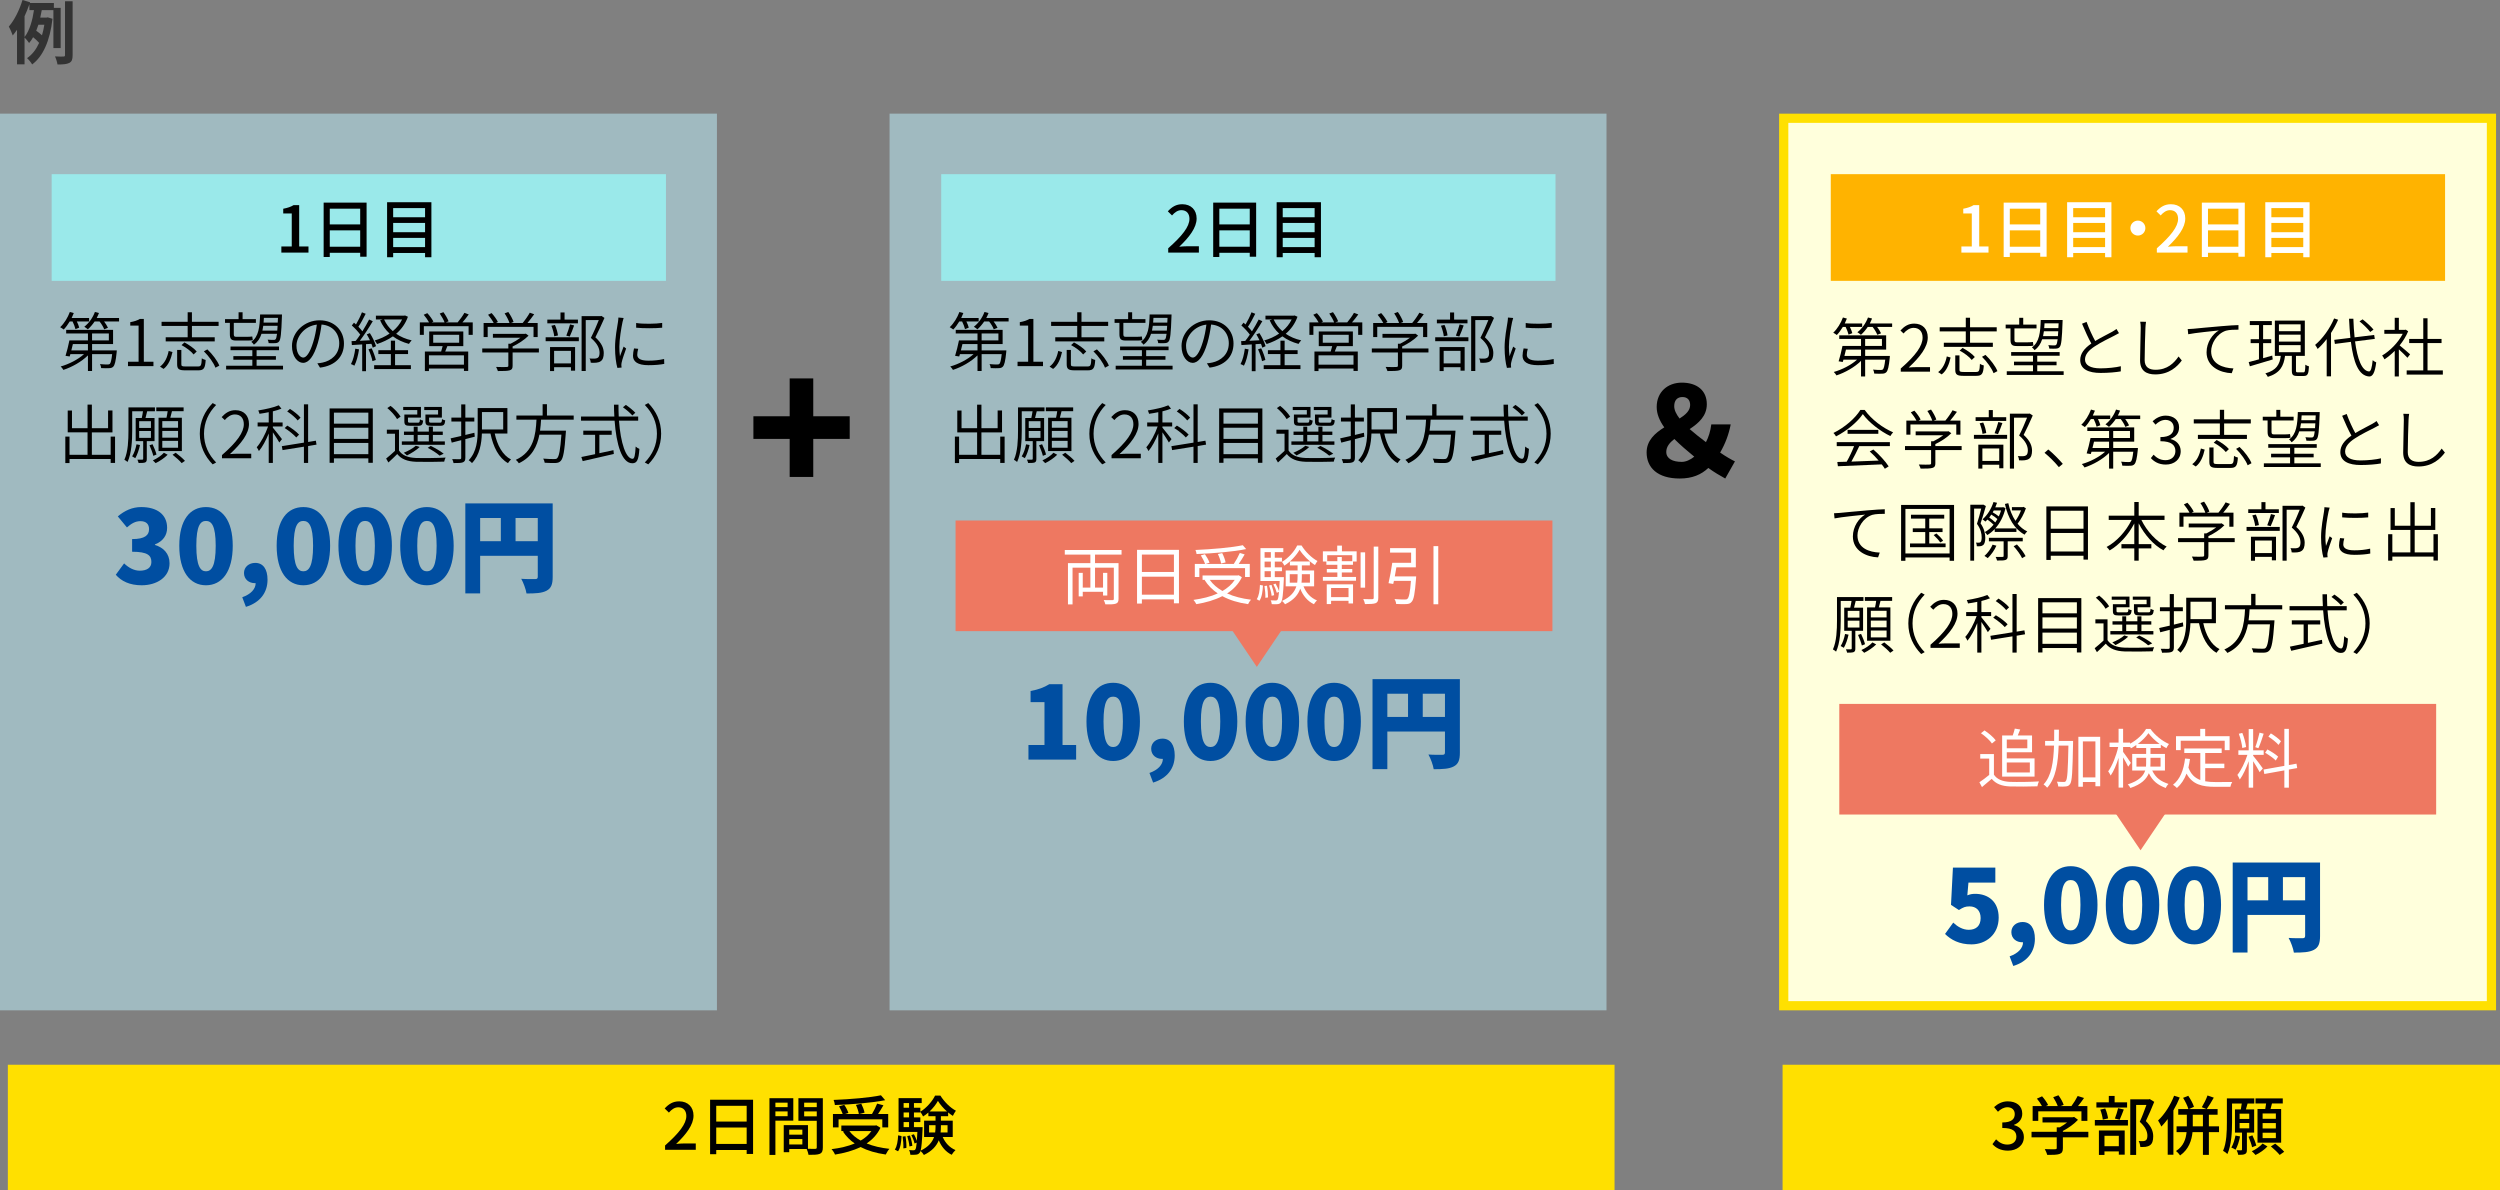 <?xml version="1.0" encoding="UTF-8"?><svg xmlns="http://www.w3.org/2000/svg" viewBox="0 0 542 258"><rect x="0" y="0" width="542" height="258" fill="#808080" stroke="none"/><g id="a"/><g id="b"><g id="c"><rect x="1.7" y="230.835" width="348.332" height="27.165" style="fill:#ffe000;"/><g><path d="M144.186,248.34c3.04-2.69,4.61-4.693,4.61-6.389,0-1.121-.602-1.891-1.751-1.891-.812,0-1.485,.518-2.031,1.149l-.911-.897c.883-.953,1.793-1.541,3.139-1.541,1.892,0,3.111,1.233,3.111,3.096,0,1.989-1.583,4.049-3.769,6.136,.532-.056,1.177-.098,1.681-.098h2.578v1.373h-6.656v-.939Z"/><path d="M163.266,238.421v11.755h-1.387v-.855h-6.599v.911h-1.331v-11.811h9.317Zm-7.987,1.317v3.418h6.599v-3.418h-6.599Zm6.599,8.266v-3.558h-6.599v3.558h6.599Z"/><path d="M168.106,242.96v7.425h-1.289v-12.301h5.17v4.876h-3.881Zm0-3.895v.966h2.648v-.966h-2.648Zm2.648,2.928v-1.037h-2.648v1.037h2.648Zm7.636,6.767c0,.743-.154,1.163-.659,1.387-.49,.21-1.261,.224-2.438,.224-.056-.35-.238-.911-.406-1.275h-3.783v.701h-1.191v-5.87h5.254v5.128c.686,.028,1.359,.014,1.583,.014,.253-.014,.322-.084,.322-.322v-5.758h-3.979v-4.904h5.296v10.676Zm-7.286-3.853v1.093h2.845v-1.093h-2.845Zm2.845,3.208v-1.163h-2.845v1.163h2.845Zm.392-9.05v.966h2.732v-.966h-2.732Zm2.732,2.956v-1.065h-2.732v1.065h2.732Z"/><path d="M190.88,244.501c-.672,1.429-1.723,2.536-2.984,3.404,1.429,.575,3.082,.967,4.932,1.163-.28,.294-.616,.855-.799,1.233-2.074-.294-3.909-.827-5.464-1.625-1.64,.813-3.545,1.317-5.535,1.639-.126-.336-.476-.897-.757-1.177,1.85-.224,3.559-.616,5.03-1.233-1.023-.701-1.877-1.569-2.55-2.578l.252-.112h-.602v-1.205h7.356l.238-.042,.883,.532Zm-9.079-.084h-1.219v-2.9h2.116c-.168-.49-.49-1.163-.799-1.667l1.135-.322c.378,.532,.742,1.275,.897,1.751l-.757,.238h3.027c-.07-.518-.337-1.345-.631-1.975l1.163-.252c.308,.616,.616,1.415,.7,1.933l-1.177,.294h2.788c.406-.658,.855-1.569,1.121-2.256l1.359,.364c-.364,.63-.771,1.331-1.163,1.891h2.2v2.9h-1.275v-1.751h-9.485v1.751Zm10.102-5.898c-2.943,.588-7.258,.925-10.901,1.051-.014-.322-.154-.827-.28-1.107,3.601-.14,7.832-.49,10.27-1.008l.911,1.065Zm-7.762,6.697c.616,.813,1.443,1.499,2.452,2.059,.953-.546,1.737-1.219,2.326-2.059h-4.778Z"/><path d="M193.997,249.223c.49-.7,.659-1.891,.715-3.082l.743,.154c-.056,1.247-.21,2.55-.757,3.307l-.701-.378Zm10.383-2.718c.547,1.275,1.513,2.312,2.774,2.83-.266,.224-.645,.714-.827,1.023-1.275-.617-2.213-1.737-2.802-3.138-.477,1.191-1.415,2.312-3.223,3.18-.126-.252-.477-.659-.729-.869-.056,.182-.126,.308-.196,.392-.21,.266-.448,.378-.771,.406-.294,.042-.757,.042-1.233,.028-.028-.308-.126-.756-.294-1.023,.434,.042,.812,.042,.994,.042,.154,0,.266-.028,.364-.168,.126-.154,.224-.574,.308-1.485l-.476,.182c-.098-.504-.392-1.247-.687-1.821l.561-.182c.238,.434,.49,.995,.631,1.443,.042-.518,.084-1.149,.112-1.947h-4.077v-7.327h5.016v1.079h-1.681v1.009h1.387v.855c1.317-.785,2.592-2.256,3.195-3.489h1.149c.827,1.331,2.13,2.634,3.363,3.278-.224,.294-.49,.756-.658,1.121-.337-.21-.687-.462-1.023-.743v.813h-1.57v.967h2.564v3.545h-2.171Zm-8.071-.168c.154,.813,.224,1.863,.196,2.536l-.658,.098c.042-.701-.028-1.737-.154-2.564l.616-.07Zm-.406-7.187v1.009h1.177v-1.009h-1.177Zm0,2.031v1.065h1.177v-1.065h-1.177Zm0,3.18h1.177v-1.093h-1.177v1.093Zm1.261,4.189c-.042-.602-.253-1.541-.477-2.256l.589-.112c.253,.701,.477,1.639,.519,2.228l-.631,.14Zm2.858-4.189s0,.336-.014,.476c-.112,2.578-.224,3.937-.42,4.623,1.709-.813,2.536-1.863,2.914-2.956h-2.158v-3.545h2.48v-.967h-1.555v-.798c-.364,.322-.757,.616-1.149,.854-.126-.28-.379-.728-.589-.995v.126h-1.387v1.065h1.387v1.023h-1.387v1.093h1.877Zm2.718,1.163c.07-.448,.084-.883,.084-1.317v-.266h-1.401v1.583h1.317Zm2.578-4.553c-.785-.687-1.499-1.513-1.976-2.298-.406,.756-1.065,1.583-1.821,2.298h3.797Zm-1.331,2.97v.28c0,.434-.014,.869-.07,1.303h1.513v-1.583h-1.443Z"/></g><rect x="386.465" y="230.835" width="155.535" height="27.165" style="fill:#ffe000;"/><g><path d="M431.965,248.046l.785-1.037c.602,.617,1.373,1.135,2.438,1.135,1.163,0,1.962-.645,1.962-1.709,0-1.149-.729-1.891-3.055-1.891v-1.191c2.031,0,2.704-.77,2.704-1.807,0-.911-.602-1.485-1.583-1.499-.799,.014-1.471,.406-2.06,.981l-.841-1.009c.813-.728,1.766-1.247,2.957-1.247,1.849,0,3.152,.953,3.152,2.662,0,1.191-.687,2.017-1.779,2.424v.07c1.191,.294,2.129,1.191,2.129,2.578,0,1.863-1.555,2.956-3.447,2.956-1.625,0-2.676-.644-3.363-1.415Z"/><path d="M452.754,246.575h-5.521v2.34c0,.714-.182,1.079-.757,1.275-.575,.182-1.401,.196-2.62,.196-.098-.364-.35-.897-.547-1.261,.981,.042,1.962,.042,2.242,.028,.28-.014,.35-.07,.35-.28v-2.298h-5.464v-1.205h5.464v-.966h.659c.547-.294,1.107-.672,1.583-1.051h-5.324v-1.135h6.572l.28-.07,.841,.63c-.841,.897-2.074,1.793-3.279,2.41v.182h5.521v1.205Zm-10.859-3.573h-1.219v-3.208h2.018c-.252-.504-.687-1.135-1.093-1.611l1.121-.504c.505,.56,1.065,1.345,1.303,1.877l-.504,.238h2.592c-.196-.56-.603-1.331-.981-1.919l1.135-.42c.477,.63,.953,1.513,1.135,2.073l-.687,.266h2.368c.491-.644,1.037-1.527,1.359-2.185l1.373,.434c-.406,.602-.869,1.219-1.303,1.751h2.031v3.208h-1.289v-2.059h-9.359v2.059Z"/><path d="M454.162,242.82h7.174v1.191h-7.174v-1.191Zm6.992-2.704h-6.656v-1.135h2.69v-1.387h1.261v1.387h2.704v1.135Zm-6.109,4.974h5.59v5.24h-1.275v-.701h-3.111v.757h-1.205v-5.296Zm.841-2.354c-.056-.588-.28-1.499-.547-2.172l1.079-.238c.308,.659,.532,1.569,.617,2.144l-1.149,.266Zm.364,3.503v2.256h3.111v-2.256h-3.111Zm2.256-3.741c.252-.602,.546-1.583,.7-2.242l1.233,.28c-.309,.785-.617,1.653-.897,2.228l-1.037-.266Zm8.533-3.614c-.546,1.331-1.219,2.942-1.821,4.161,1.289,1.275,1.597,2.368,1.597,3.32,0,.939-.21,1.597-.715,1.933-.266,.182-.574,.28-.939,.336-.322,.042-.757,.028-1.149,.028-.014-.378-.14-.925-.35-1.289,.364,.028,.7,.042,.952,.028,.224-.014,.406-.056,.561-.154,.28-.168,.379-.533,.379-1.037,0-.813-.364-1.835-1.654-2.998,.505-1.093,1.051-2.564,1.443-3.657h-2.228v10.83h-1.275v-12.049h4.022l.21-.056,.967,.602Z"/><path d="M472.565,237.945c-.378,.939-.855,1.891-1.373,2.788v9.611h-1.233v-7.733c-.448,.602-.911,1.149-1.373,1.625-.126-.294-.505-.995-.715-1.317,1.373-1.289,2.69-3.307,3.475-5.366l1.219,.392Zm8.519,7.495h-2.2v4.932h-1.289v-4.932h-2.255c-.182,1.779-.799,3.727-2.69,5.058-.182-.28-.589-.729-.897-.953,1.667-1.051,2.157-2.648,2.297-4.105h-2.171v-1.247h2.228v-2.522h-1.863v-1.233h2.2c-.182-.658-.673-1.667-1.149-2.424l1.121-.448c.505,.743,1.051,1.737,1.233,2.396l-1.093,.476h3.769l-.967-.406c.42-.686,.967-1.765,1.233-2.536l1.359,.476c-.49,.869-1.065,1.835-1.527,2.466h2.354v1.233h-1.892v2.522h2.2v1.247Zm-3.489-1.247v-2.522h-2.2v2.522h2.2Z"/><path d="M487.129,245.552v3.685c0,.49-.07,.785-.406,.953-.336,.168-.799,.182-1.471,.182-.042-.28-.196-.728-.35-.995,.462,.014,.855,.014,.994,.014,.127-.014,.169-.056,.169-.182v-3.657h-1.527v-5.029h1.275c.07-.406,.14-.869,.196-1.275h-2.102v4.091c0,2.059-.14,4.96-1.009,6.851-.182-.21-.686-.574-.939-.686,.771-1.737,.827-4.245,.827-6.151v-5.226h5.941v1.121h-1.457l-.364,1.275h1.793v5.029h-1.569Zm-1.485,.827c-.196,1.065-.56,2.172-.981,2.886-.21-.154-.645-.392-.911-.476,.421-.687,.715-1.667,.897-2.606l.995,.196Zm-.098-3.797h2.088v-1.135h-2.088v1.135Zm0,2.046h2.088v-1.163h-2.088v1.163Zm2.704,4.091c-.112-.588-.463-1.555-.771-2.27l.841-.308c.351,.714,.701,1.639,.855,2.214l-.925,.364Zm3.335-.168c-.645,.701-1.709,1.443-2.592,1.849-.168-.224-.546-.588-.799-.813,.855-.378,1.85-1.093,2.34-1.667l1.051,.63Zm-.477-8.126c.056-.378,.126-.798,.182-1.191h-2.298v-1.107h5.913v1.107h-2.34c-.098,.406-.211,.827-.308,1.191h2.297v7.299h-5.128v-7.299h1.681Zm2.298,.967h-2.872v1.163h2.872v-1.163Zm0,2.088h-2.872v1.163h2.872v-1.163Zm0,2.088h-2.872v1.177h2.872v-1.177Zm-.14,2.368c.658,.518,1.527,1.275,1.948,1.765l-.981,.687c-.406-.504-1.233-1.303-1.905-1.849l.939-.602Z"/></g><g style="opacity:.5;"><rect y="24.638" width="155.433" height="194.401" style="fill:#bff3ff;"/></g><rect x="11.202" y="37.758" width="133.177" height="23.131" style="fill:#9ae9ea;"/><g style="opacity:.5;"><rect x="192.856" y="24.638" width="155.433" height="194.401" style="fill:#bff3ff;"/></g><rect x="204.058" y="37.758" width="133.177" height="23.131" style="fill:#9ae9ea;"/><g><rect x="386.711" y="25.636" width="153.436" height="192.404" style="fill:#ffffdc;"/><path d="M539.148,26.635V217.042h-151.438V26.635h151.438m1.998-1.998h-155.433V219.039h155.433V24.638h0Z" style="fill:#ffe000;"/></g><rect x="396.914" y="37.758" width="133.177" height="23.131" style="fill:#ffb300;"/><g><path d="M399.519,70.884c-.392,.671-.854,1.286-1.302,1.748-.154-.126-.546-.392-.77-.503,.882-.825,1.639-2.056,2.1-3.3l.854,.238c-.14,.364-.294,.713-.462,1.063h3.781v.755h-2.66c.238,.475,.434,.979,.518,1.342l-.812,.322c-.098-.447-.364-1.119-.63-1.664h-.616Zm10.207,6.278s-.014,.266-.028,.392c-.196,1.958-.406,2.81-.756,3.146-.224,.224-.476,.294-.854,.308-.35,.028-1.036,.028-1.75-.014-.028-.266-.112-.615-.266-.867,.714,.084,1.386,.084,1.624,.084,.252,0,.392-.014,.504-.112,.21-.196,.364-.783,.518-2.125h-4.355v3.649h-.896v-3.384c-1.373,1.37-3.473,2.545-5.321,3.146-.126-.224-.392-.573-.588-.741,1.764-.489,3.767-1.51,5.055-2.671h-2.954c-.056,.182-.112,.35-.154,.503l-.896-.14c.28-.881,.63-2.265,.84-3.342h4.019v-1.51h-4.719v-.783h10.166v3.09h-4.55v1.37h5.363Zm-9.521-1.37c-.112,.461-.224,.923-.336,1.37h3.599v-1.37h-3.262Zm10.011-5.663v.755h-3.248c.35,.475,.686,.993,.84,1.37l-.812,.336c-.168-.475-.574-1.16-1.008-1.706h-1.065c-.448,.657-.952,1.245-1.47,1.706-.168-.154-.56-.434-.77-.559,.98-.769,1.834-1.93,2.296-3.202l.882,.224c-.14,.364-.308,.727-.49,1.077h4.845Zm-5.853,4.866h3.64v-1.51h-3.64v1.51Z"/><path d="M412.085,79.888c3.277-2.852,4.733-4.922,4.733-6.697,0-1.202-.63-2.111-1.946-2.111-.854,0-1.597,.531-2.184,1.216l-.673-.643c.826-.895,1.708-1.496,2.983-1.496,1.82,0,2.94,1.174,2.94,2.992,0,2.069-1.624,4.181-4.131,6.529,.546-.056,1.163-.084,1.681-.084h2.94v.979h-6.343v-.685Z"/><path d="M420.189,80.671c1.05-.755,1.61-2.069,1.876-3.398l.826,.238c-.308,1.398-.826,2.824-1.932,3.663l-.77-.503Zm5.993-8.823h-5.657v-.895h5.657v-2.069h.924v2.069h5.783v.895h-5.783v2.461h4.943v.895h-10.628v-.895h4.761v-2.461Zm2.226,8.795c.672,0,.77-.238,.841-1.776,.21,.168,.588,.308,.84,.364-.112,1.804-.406,2.251-1.61,2.251h-2.814c-1.387,0-1.764-.28-1.764-1.328v-3.104h.91v3.104c0,.406,.14,.489,.91,.489h2.688Zm-2.926-5.215c.994,.517,2.128,1.314,2.66,1.971l-.672,.643c-.49-.657-1.624-1.51-2.618-2.027l.63-.587Zm4.971,1.51c1.106,1.049,2.184,2.475,2.59,3.524l-.84,.447c-.378-1.035-1.428-2.503-2.506-3.551l.756-.42Z"/><path d="M435.877,71.191h-1.05v-.811h2.94v-1.482h.868v1.482h2.884v.811h-4.789v2.447c0,.419,.098,.573,.49,.573h2.464c.308,0,.812-.028,1.05-.07,.028,.238,.07,.601,.112,.797-.224,.07-.672,.084-1.134,.084h-2.493c-1.064,0-1.344-.364-1.344-1.412v-2.419Zm11.524,9.298v.797h-12.336v-.797h5.685v-1.3h-4.117v-.783h4.117v-1.286h-4.733v-.797h10.515v.797h-4.858v1.286h4.186v.783h-4.186v1.3h5.727Zm-4.663-6.935c-.308,.979-.826,1.776-1.652,2.363-.112-.196-.364-.475-.56-.601,1.597-1.132,1.821-3.202,1.905-5.942h4.747s0,.294-.014,.419c-.126,3.719-.266,5.005-.616,5.425-.196,.252-.434,.336-.798,.364-.308,.028-.868,.028-1.456,0-.014-.224-.112-.545-.224-.755,.588,.056,1.107,.056,1.316,.056,.21,.014,.308-.028,.42-.154,.112-.14,.21-.475,.294-1.174h-3.361Zm3.417-.685c.028-.308,.042-.657,.07-1.049h-3.108c-.056,.364-.112,.713-.182,1.049h3.22Zm-2.899-2.768c-.014,.364-.042,.699-.07,1.035h3.067l.056-1.035h-3.053Z"/><path d="M459.394,72.226c-.294,.168-.616,.35-1.008,.545-.952,.489-2.912,1.426-4.27,2.335-1.316,.853-2.087,1.776-2.087,2.839,0,1.174,1.106,1.915,3.346,1.915,1.513,0,3.375-.196,4.425-.462l-.014,1.119c-1.008,.182-2.646,.336-4.369,.336-2.576,0-4.425-.783-4.425-2.797,0-1.398,.882-2.53,2.409-3.579-.644-1.132-1.373-2.768-2.017-4.292l.981-.406c.56,1.538,1.274,3.062,1.876,4.153,1.33-.811,2.898-1.552,3.669-1.999,.378-.224,.658-.391,.938-.615l.546,.909Z"/><path d="M465.255,69.765c-.07,.419-.098,.867-.126,1.3-.056,1.58-.168,4.88-.168,7.019,0,1.538,1.008,2.083,2.338,2.083,2.591,0,4.019-1.44,5.013-2.88l.7,.867c-.952,1.3-2.716,3.02-5.741,3.02-1.947,0-3.304-.797-3.304-3.034,0-2.097,.14-5.565,.14-7.075,0-.489-.028-.937-.112-1.314l1.26,.014Z"/><path d="M475.512,71.275c.854-.084,3.543-.35,6.091-.559,1.526-.14,2.787-.21,3.697-.238v.993c-.798,0-2.002,.014-2.716,.224-2.03,.671-3.207,2.824-3.207,4.46,0,2.782,2.59,3.635,4.831,3.719l-.364,1.035c-2.506-.084-5.461-1.412-5.461-4.53,0-2.181,1.331-3.985,2.661-4.74-1.218,.14-5.153,.517-6.637,.825l-.112-1.119c.532-.014,.952-.042,1.218-.07Z"/><path d="M492.728,77.931c-1.764,.517-3.613,1.063-4.957,1.482l-.252-.909c.616-.154,1.386-.363,2.226-.601v-3.509h-1.806v-.853h1.806v-3.062h-1.988v-.867h4.775v.867h-1.89v3.062h1.764v.853h-1.764v3.258c.644-.182,1.316-.364,1.974-.559l.112,.839Zm6.637,2.796c.336,0,.406-.224,.434-1.664,.182,.154,.546,.308,.784,.363-.07,1.678-.308,2.083-1.12,2.083h-1.414c-.952,0-1.176-.252-1.176-1.188v-3.174h-1.47c-.308,2.223-1.078,3.733-3.739,4.558-.098-.224-.35-.587-.532-.755,2.437-.685,3.109-1.957,3.346-3.803h-1.288v-7.634h6.497v7.634h-1.918v3.174c0,.336,.042,.406,.42,.406h1.176Zm-5.292-8.92h4.704v-1.496h-4.704v1.496Zm0,2.251h4.704v-1.496h-4.704v1.496Zm0,2.293h4.704v-1.524h-4.704v1.524Z"/><path d="M506.905,69.318c-.434,.993-.952,1.971-1.54,2.866v9.41h-.938v-8.081c-.616,.811-1.288,1.538-1.96,2.139-.098-.21-.378-.671-.546-.881,1.624-1.37,3.178-3.495,4.117-5.732l.868,.28Zm3.669,4.698c.504,3.789,1.456,6.39,3.024,6.516,.392,.028,.644-.811,.798-2.447,.182,.182,.574,.392,.77,.475-.294,2.349-.812,3.09-1.54,3.062-2.311-.168-3.402-3.118-3.949-7.508l-3.473,.447-.14-.881,3.501-.433c-.126-1.286-.224-2.684-.294-4.153h.938c.042,1.426,.14,2.796,.266,4.041l4.242-.517,.14,.853-4.284,.545Zm3.29-2.041c-.476-.643-1.47-1.622-2.324-2.307l.672-.434c.854,.657,1.863,1.594,2.366,2.223l-.714,.517Z"/><path d="M521.935,77.567c-.378-.419-1.218-1.244-1.863-1.832v5.886h-.896v-5.551c-.728,.727-1.484,1.356-2.226,1.832-.112-.238-.35-.657-.504-.825,1.694-.993,3.501-2.81,4.467-4.712h-3.991v-.853h2.254v-2.615h.896v2.615h1.316l.182-.042,.518,.349c-.448,1.077-1.092,2.125-1.848,3.062,.63,.503,1.905,1.608,2.269,1.93l-.574,.755Zm7.673,2.741v.909h-7.841v-.909h3.599v-5.928h-3.053v-.895h3.053v-4.488h.924v4.488h3.038v.895h-3.038v5.928h3.318Z"/><path d="M404.265,88.876c1.47,2.069,3.949,3.915,6.161,4.852-.21,.21-.448,.559-.602,.811-2.171-1.049-4.649-2.936-5.965-4.768-1.134,1.692-3.444,3.635-5.811,4.838-.112-.224-.364-.559-.56-.741,2.408-1.174,4.747-3.188,5.839-4.992h.938Zm-6.063,6.977h11.524v.867h-6.637c-.504,1.076-1.134,2.349-1.708,3.356,1.792-.056,3.865-.14,5.909-.224-.588-.685-1.274-1.398-1.932-1.971l.784-.434c1.288,1.119,2.674,2.629,3.319,3.663l-.826,.517c-.168-.28-.406-.601-.672-.951-3.458,.168-7.113,.321-9.507,.406l-.126-.923c.602-.014,1.289-.028,2.03-.056,.574-.993,1.204-2.335,1.61-3.383h-3.767v-.867Zm9.018-2.656v.853h-6.665v-.853h6.665Z"/><path d="M425.284,97.572h-5.699v2.866c0,.587-.14,.867-.644,1.007-.476,.14-1.26,.154-2.548,.154-.07-.251-.252-.643-.392-.895,1.092,.042,2.03,.042,2.296,.014,.294-.014,.364-.084,.364-.28v-2.866h-5.657v-.867h5.657v-1.034h.49c.756-.364,1.526-.839,2.142-1.3h-5.979v-.839h6.931l.196-.042,.602,.434c-.882,.895-2.213,1.776-3.459,2.349v.433h5.699v.867Zm-11.104-3.341h-.882v-3.048h2.185c-.266-.531-.77-1.258-1.218-1.79l.77-.364c.532,.587,1.12,1.398,1.358,1.93l-.434,.224h2.954c-.196-.601-.63-1.454-1.064-2.083l.798-.308c.476,.671,.966,1.58,1.148,2.167l-.574,.224h2.535c.546-.643,1.19-1.566,1.554-2.237l.952,.336c-.448,.643-.98,1.328-1.47,1.902h2.226v3.048h-.896v-2.209h-9.941v2.209Z"/><path d="M427.946,94.273h7.197v.853h-7.197v-.853Zm7.001-3.02h-6.637v-.811h2.856v-1.538h.882v1.538h2.898v.811Zm-6.049,5.145h5.433v5.117h-.896v-.755h-3.654v.839h-.882v-5.201Zm.91-2.335c-.056-.615-.322-1.566-.616-2.293l.77-.168c.322,.699,.588,1.65,.658,2.279l-.812,.182Zm-.028,3.16v2.713h3.654v-2.713h-3.654Zm2.646-3.3c.266-.671,.63-1.72,.812-2.433l.882,.224c-.294,.825-.644,1.776-.952,2.405l-.742-.196Zm8.275-3.845c-.574,1.314-1.316,2.922-1.974,4.208,1.442,1.314,1.806,2.405,1.82,3.412,0,.825-.196,1.468-.672,1.776-.238,.168-.546,.266-.91,.308-.35,.042-.826,.042-1.232,.014-.014-.266-.098-.643-.266-.923,.448,.042,.854,.042,1.148,.028,.224-.014,.448-.056,.616-.168,.308-.168,.406-.615,.406-1.119-.014-.895-.42-1.958-1.89-3.202,.63-1.216,1.274-2.726,1.722-3.859h-2.828v11.032h-.896v-11.898h4.144l.154-.042,.658,.434Z"/><path d="M446.361,101.277c-.91-1.119-2.114-2.307-3.109-3.104l.812-.727c1.008,.811,2.255,2.069,3.151,3.118l-.854,.713Z"/><path d="M453.297,90.847c-.392,.671-.854,1.286-1.302,1.748-.154-.126-.546-.392-.77-.503,.882-.825,1.639-2.056,2.1-3.3l.854,.238c-.14,.364-.294,.713-.462,1.063h3.781v.755h-2.66c.238,.475,.434,.979,.518,1.342l-.812,.322c-.098-.447-.364-1.119-.63-1.664h-.616Zm10.207,6.278s-.014,.266-.028,.392c-.196,1.958-.406,2.81-.756,3.146-.224,.224-.476,.294-.854,.308-.35,.028-1.036,.028-1.75-.014-.028-.266-.112-.615-.266-.867,.714,.084,1.386,.084,1.624,.084,.252,0,.392-.014,.504-.112,.21-.196,.364-.783,.518-2.125h-4.355v3.649h-.896v-3.384c-1.373,1.37-3.473,2.545-5.321,3.146-.126-.224-.392-.573-.588-.741,1.764-.489,3.767-1.51,5.055-2.671h-2.954c-.056,.182-.112,.35-.154,.503l-.896-.14c.28-.881,.63-2.265,.84-3.342h4.019v-1.51h-4.719v-.783h10.166v3.09h-4.55v1.37h5.363Zm-9.521-1.37c-.112,.461-.224,.923-.336,1.37h3.599v-1.37h-3.262Zm10.011-5.663v.755h-3.248c.35,.475,.686,.993,.84,1.37l-.812,.336c-.168-.475-.574-1.16-1.008-1.706h-1.065c-.448,.657-.952,1.245-1.47,1.706-.168-.154-.56-.434-.77-.559,.98-.769,1.834-1.93,2.296-3.202l.882,.224c-.14,.364-.308,.727-.49,1.077h4.845Zm-5.853,4.866h3.64v-1.51h-3.64v1.51Z"/><path d="M466.307,99.32l.588-.741c.602,.615,1.372,1.188,2.59,1.188,1.246,0,2.142-.769,2.142-1.985,0-1.272-.868-2.125-3.249-2.125v-.895c2.143,0,2.885-.881,2.885-2.027,0-1.021-.686-1.692-1.792-1.706-.84,.014-1.582,.447-2.156,1.035l-.63-.741c.756-.685,1.652-1.202,2.829-1.216,1.681,.014,2.912,.923,2.912,2.545,0,1.273-.742,2.097-1.834,2.489v.056c1.204,.28,2.184,1.202,2.184,2.615,0,1.818-1.428,2.908-3.22,2.908-1.596,0-2.59-.685-3.248-1.398Z"/><path d="M475.273,100.634c1.05-.755,1.61-2.069,1.876-3.398l.826,.238c-.308,1.398-.826,2.824-1.932,3.663l-.77-.503Zm5.993-8.823h-5.657v-.895h5.657v-2.069h.924v2.069h5.783v.895h-5.783v2.461h4.943v.895h-10.628v-.895h4.761v-2.461Zm2.226,8.795c.672,0,.77-.238,.841-1.776,.21,.168,.588,.308,.84,.364-.112,1.804-.406,2.251-1.61,2.251h-2.814c-1.386,0-1.764-.28-1.764-1.328v-3.104h.91v3.104c0,.406,.14,.489,.91,.489h2.688Zm-2.926-5.215c.994,.517,2.128,1.314,2.66,1.971l-.672,.643c-.49-.657-1.624-1.51-2.618-2.027l.63-.587Zm4.971,1.51c1.106,1.049,2.184,2.475,2.59,3.524l-.84,.447c-.378-1.035-1.429-2.503-2.506-3.551l.756-.42Z"/><path d="M491.615,91.155h-1.05v-.811h2.94v-1.482h.868v1.482h2.884v.811h-4.789v2.447c0,.419,.098,.573,.49,.573h2.464c.308,0,.812-.028,1.05-.07,.028,.238,.07,.601,.112,.797-.224,.07-.672,.084-1.134,.084h-2.492c-1.064,0-1.344-.364-1.344-1.412v-2.419Zm11.524,9.298v.797h-12.336v-.797h5.685v-1.3h-4.117v-.783h4.117v-1.286h-4.733v-.797h10.515v.797h-4.858v1.286h4.186v.783h-4.186v1.3h5.727Zm-4.663-6.935c-.308,.979-.826,1.776-1.652,2.363-.112-.196-.364-.475-.56-.601,1.597-1.132,1.821-3.202,1.905-5.942h4.747s0,.294-.014,.419c-.126,3.719-.266,5.005-.616,5.425-.196,.252-.434,.336-.798,.364-.308,.028-.868,.028-1.456,0-.014-.224-.112-.545-.224-.755,.588,.056,1.107,.056,1.316,.056,.21,.014,.308-.028,.42-.154,.112-.14,.21-.475,.294-1.174h-3.361Zm3.417-.685c.028-.308,.042-.657,.07-1.049h-3.108c-.056,.364-.112,.713-.182,1.049h3.22Zm-2.899-2.768c-.014,.364-.042,.699-.07,1.035h3.067l.056-1.035h-3.053Z"/><path d="M515.785,92.189c-.294,.168-.616,.35-1.008,.545-.952,.489-2.912,1.426-4.27,2.335-1.316,.853-2.087,1.776-2.087,2.839,0,1.174,1.106,1.915,3.346,1.915,1.513,0,3.375-.196,4.425-.462l-.014,1.119c-1.008,.182-2.646,.336-4.368,.336-2.577,0-4.425-.783-4.425-2.797,0-1.398,.882-2.53,2.408-3.579-.644-1.132-1.372-2.768-2.016-4.292l.98-.406c.56,1.538,1.274,3.062,1.876,4.153,1.33-.811,2.898-1.552,3.669-1.999,.378-.224,.658-.391,.938-.615l.546,.909Z"/><path d="M522.299,89.728c-.07,.419-.098,.867-.126,1.3-.056,1.58-.168,4.88-.168,7.019,0,1.538,1.008,2.083,2.338,2.083,2.591,0,4.019-1.44,5.013-2.88l.7,.867c-.952,1.3-2.717,3.02-5.741,3.02-1.947,0-3.304-.797-3.304-3.034,0-2.097,.14-5.565,.14-7.075,0-.489-.028-.937-.112-1.314l1.26,.014Z"/><path d="M398.833,111.202c.854-.084,3.543-.35,6.091-.559,1.526-.14,2.787-.21,3.697-.238v.993c-.798,0-2.002,.014-2.716,.224-2.03,.671-3.207,2.824-3.207,4.46,0,2.782,2.59,3.635,4.831,3.719l-.364,1.035c-2.506-.084-5.461-1.412-5.461-4.53,0-2.181,1.331-3.985,2.661-4.74-1.218,.14-5.153,.517-6.637,.825l-.112-1.119c.532-.014,.952-.042,1.218-.07Z"/><path d="M423.639,109.468v12.108h-.966v-.713h-9.577v.713h-.938v-12.108h11.482Zm-.966,10.528v-9.661h-9.577v9.661h9.577Zm-.868-2.167v.797h-7.715v-.797h3.304v-2.475h-2.703v-.811h2.703v-2.111h-3.095v-.839h7.211v.839h-3.248v2.111h2.884v.811h-2.884v2.475h3.543Zm-1.974-2.167c.532,.462,1.162,1.119,1.442,1.566l-.63,.377c-.28-.447-.896-1.119-1.428-1.608l.616-.336Z"/><path d="M430.537,109.72c-.336,1.16-.756,2.615-1.148,3.747,.826,1.188,1.008,2.237,1.023,3.132,0,.713-.14,1.328-.462,1.566-.154,.14-.378,.224-.616,.252-.21,.028-.49,.028-.757,.014,0-.224-.056-.559-.196-.797,.252,.028,.476,.028,.644,.014,.154,0,.267-.042,.364-.126,.168-.154,.238-.573,.238-1.007,0-.797-.182-1.79-1.022-2.95,.35-1.049,.686-2.335,.924-3.3h-1.54v11.283h-.826v-12.122h2.674l.112-.042,.588,.336Zm1.918,4.977c-.504,.531-1.036,.965-1.61,1.3-.126-.182-.35-.475-.532-.643,.672-.364,1.33-.923,1.89-1.608-.336-.336-.841-.769-1.331-1.105-.14,.154-.28,.294-.42,.434-.14-.126-.462-.377-.644-.489,1.05-.881,1.904-2.265,2.38-3.747l.77,.168c-.112,.336-.238,.657-.378,.979h1.54l.14-.042,.532,.21c-.42,1.818-1.218,3.3-2.213,4.404h4.579v.769h-4.705v-.629Zm.364,3.607c-.434,1.021-1.19,2.028-1.876,2.699-.168-.126-.504-.364-.714-.475,.714-.629,1.372-1.524,1.764-2.447l.826,.224Zm2.45-.937v3.188c0,.461-.098,.699-.462,.839-.35,.126-.91,.14-1.848,.126-.042-.224-.182-.559-.308-.783,.714,.014,1.33,.014,1.498,0,.196-.014,.238-.042,.238-.196v-3.174h-3.193v-.769h7.337v.769h-3.262Zm-2.688-4.111c.168-.238,.322-.475,.462-.727-.336-.308-.84-.671-1.331-.965-.14,.224-.294,.434-.448,.629,.462,.322,.981,.727,1.316,1.063Zm-.336-2.587c-.07,.14-.14,.266-.224,.406,.462,.252,.98,.587,1.316,.881,.196-.406,.364-.839,.49-1.286h-1.582Zm6.973-.475c-.406,1.202-1.106,2.475-1.806,3.341,.588,.727,1.289,1.3,2.1,1.678-.182,.14-.448,.462-.574,.699-2.226-1.188-3.598-3.593-4.27-6.655l.728-.168c.322,1.454,.841,2.768,1.555,3.831,.476-.629,.91-1.496,1.204-2.265h-1.974v-.713h2.352l.154-.056,.532,.308Zm-1.947,7.844c.728,.769,1.54,1.832,1.877,2.531l-.757,.447c-.322-.713-1.106-1.804-1.834-2.587l.714-.391Z"/><path d="M452.668,109.79v11.535h-.966v-.839h-7.099v.909h-.952v-11.605h9.018Zm-8.065,.937v3.901h7.099v-3.901h-7.099Zm7.099,8.836v-4.013h-7.099v4.013h7.099Z"/><path d="M464.256,112.726c1.176,2.433,3.249,4.698,5.475,5.774-.224,.182-.532,.545-.7,.811-2.156-1.16-4.089-3.37-5.363-5.844v4.502h2.745v.923h-2.745v2.656h-.952v-2.656h-2.787v-.923h2.787v-4.474c-1.302,2.475-3.263,4.642-5.349,5.844-.154-.238-.448-.587-.658-.755,2.142-1.119,4.228-3.412,5.419-5.858h-4.957v-.923h5.545v-2.964h.952v2.964h5.601v.923h-5.013Z"/><path d="M484.483,117.535h-5.699v2.866c0,.587-.14,.867-.644,1.007-.476,.14-1.26,.154-2.548,.154-.07-.251-.252-.643-.392-.895,1.092,.042,2.03,.042,2.296,.014,.294-.014,.364-.084,.364-.28v-2.866h-5.657v-.867h5.657v-1.034h.49c.756-.364,1.526-.839,2.142-1.3h-5.979v-.839h6.931l.196-.042,.602,.434c-.882,.895-2.213,1.776-3.459,2.349v.433h5.699v.867Zm-11.104-3.341h-.882v-3.048h2.185c-.266-.531-.77-1.258-1.218-1.79l.77-.364c.532,.587,1.12,1.398,1.358,1.93l-.434,.224h2.954c-.196-.601-.63-1.454-1.064-2.083l.798-.308c.476,.671,.966,1.58,1.148,2.167l-.574,.224h2.535c.546-.643,1.19-1.566,1.554-2.237l.952,.336c-.448,.643-.98,1.328-1.47,1.902h2.226v3.048h-.896v-2.209h-9.941v2.209Z"/><path d="M487.054,114.236h7.197v.853h-7.197v-.853Zm7.001-3.02h-6.637v-.811h2.857v-1.538h.882v1.538h2.898v.811Zm-6.049,5.145h5.433v5.117h-.896v-.755h-3.654v.839h-.882v-5.201Zm.91-2.335c-.056-.615-.322-1.566-.616-2.293l.77-.168c.322,.699,.588,1.65,.658,2.279l-.812,.182Zm-.028,3.16v2.713h3.654v-2.713h-3.654Zm2.646-3.3c.266-.671,.63-1.72,.812-2.433l.882,.224c-.294,.825-.644,1.776-.952,2.405l-.742-.196Zm8.275-3.845c-.574,1.314-1.316,2.922-1.974,4.208,1.442,1.314,1.806,2.405,1.82,3.412,0,.825-.196,1.468-.672,1.776-.238,.168-.546,.266-.91,.308-.35,.042-.826,.042-1.232,.014-.014-.266-.098-.643-.266-.923,.448,.042,.854,.042,1.148,.028,.225-.014,.448-.056,.616-.168,.308-.168,.406-.615,.406-1.119-.014-.895-.42-1.958-1.89-3.202,.63-1.216,1.274-2.726,1.722-3.859h-2.828v11.032h-.896v-11.898h4.144l.154-.042,.658,.434Z"/><path d="M505.068,110.055c-.084,.224-.182,.615-.238,.867-.28,1.356-.686,3.761-.686,5.355,0,.741,.028,1.328,.126,2.083,.238-.657,.56-1.524,.798-2.097l.546,.406c-.336,.951-.854,2.405-.98,3.062-.042,.182-.07,.447-.056,.601,0,.154,.028,.335,.042,.475l-.91,.07c-.28-.993-.504-2.573-.504-4.446,0-2.028,.462-4.404,.644-5.565,.042-.308,.084-.629,.084-.909l1.134,.098Zm3.165,6.683c-.14,.503-.21,.909-.21,1.286,0,.629,.42,1.286,2.394,1.286,1.246,0,2.324-.112,3.431-.364l.028,1.063c-.854,.168-2.03,.28-3.444,.28-2.311,0-3.333-.769-3.333-2.041,0-.49,.098-1.035,.224-1.594l.91,.084Zm5.195-5.607v1.034c-1.456,.154-4.173,.154-5.643,0v-1.021c1.47,.252,4.271,.196,5.643-.014Z"/><path d="M528.531,115.816v5.705h-.952v-.853h-8.919v.881h-.91v-5.733h.91v3.943h3.907v-4.866h-4.299v-4.74h.924v3.831h3.375v-5.103h.938v5.103h3.514v-3.845h.952v4.754h-4.467v4.866h4.075v-3.943h.952Z"/><path d="M402.235,136.758v3.859c0,.392-.07,.615-.35,.755-.294,.112-.742,.126-1.428,.126-.042-.21-.154-.517-.266-.727,.518,.014,.938,.014,1.078,0,.14-.014,.182-.056,.182-.168v-3.845h-1.624v-5.02h1.316c.098-.447,.21-1.007,.266-1.454h-2.338v4.25c0,2.013-.126,4.852-1.008,6.739-.154-.14-.518-.406-.686-.475,.812-1.804,.882-4.348,.882-6.264v-5.089h5.741v.839h-1.681c-.112,.503-.238,1.021-.364,1.454h1.96v5.02h-1.681Zm-1.47,.839c-.224,1.049-.602,2.125-1.022,2.852-.154-.112-.476-.294-.686-.392,.448-.685,.756-1.65,.952-2.615l.756,.154Zm-.182-3.705h2.548v-1.454h-2.548v1.454Zm0,2.153h2.548v-1.482h-2.548v1.482Zm3.067,3.901c-.14-.601-.504-1.566-.826-2.293l.658-.224c.336,.713,.728,1.678,.854,2.237l-.686,.28Zm3.108-.238c-.672,.685-1.736,1.398-2.604,1.817-.14-.168-.434-.433-.602-.601,.882-.377,1.904-1.076,2.394-1.65l.812,.434Zm-.252-8.026c.098-.433,.196-.965,.252-1.412h-2.464v-.825h5.923v.825h-2.521c-.126,.475-.238,.979-.364,1.412h2.506v7.229h-5.055v-7.229h1.722Zm2.506,.741h-3.417v1.426h3.417v-1.426Zm0,2.125h-3.417v1.454h3.417v-1.454Zm0,2.153h-3.417v1.482h3.417v-1.482Zm-.504,2.573c.686,.517,1.568,1.258,2.003,1.762l-.715,.489c-.406-.503-1.274-1.272-1.974-1.817l.686-.434Z"/><path d="M413.727,135.15c0-2.684,1.078-4.894,2.787-6.642l.756,.406c-1.652,1.692-2.632,3.775-2.632,6.236s.98,4.544,2.632,6.236l-.756,.406c-1.708-1.748-2.787-3.957-2.787-6.641Z"/><path d="M418.536,139.778c3.277-2.852,4.733-4.922,4.733-6.697,0-1.202-.63-2.111-1.946-2.111-.854,0-1.597,.531-2.185,1.216l-.672-.643c.826-.895,1.708-1.496,2.982-1.496,1.82,0,2.94,1.174,2.94,2.992,0,2.069-1.624,4.181-4.13,6.529,.546-.056,1.162-.084,1.68-.084h2.94v.979h-6.343v-.685Z"/><path d="M430.966,137.051c-.252-.461-.896-1.468-1.4-2.209v6.641h-.896v-6.39c-.588,1.468-1.372,2.922-2.128,3.817-.098-.238-.308-.615-.476-.825,.896-1.007,1.905-2.866,2.464-4.516h-2.268v-.867h2.408v-2.223c-.672,.14-1.358,.266-2.002,.35-.042-.21-.168-.517-.266-.727,1.554-.252,3.417-.657,4.439-1.119l.588,.727c-.532,.224-1.176,.419-1.863,.587v2.405h2.114v.867h-2.114v.266c.434,.475,1.666,2.083,1.974,2.489l-.574,.727Zm6.245,.769v3.663h-.91v-3.523l-4.635,.741-.154-.853,4.789-.769v-8.305h.91v8.166l1.68-.28,.14,.853-1.82,.308Zm-2.577-1.86c-.518-.615-1.596-1.468-2.506-2.041l.574-.531c.91,.531,2.016,1.356,2.548,1.958l-.616,.615Zm.308-3.691c-.448-.587-1.414-1.398-2.268-1.957l.602-.545c.841,.531,1.834,1.314,2.296,1.902l-.63,.601Z"/><path d="M451.234,129.669v11.787h-.966v-.965h-7.463v.965h-.938v-11.787h9.367Zm-8.429,.909v2.391h7.463v-2.391h-7.463Zm0,3.272v2.419h7.463v-2.419h-7.463Zm7.463,5.732v-2.433h-7.463v2.433h7.463Z"/><path d="M456.911,138.785c.686,1.063,1.96,1.552,3.654,1.622,1.554,.056,4.803,.014,6.455-.084-.126,.21-.266,.615-.308,.881-1.54,.056-4.565,.084-6.119,.028-1.876-.07-3.178-.573-4.06-1.678-.602,.615-1.246,1.216-1.918,1.832l-.49-.853c.588-.461,1.288-1.077,1.918-1.664v-3.719h-1.764v-.881h2.633v4.516Zm-.42-6.809c-.378-.713-1.288-1.706-2.114-2.391l.714-.475c.84,.657,1.764,1.636,2.171,2.335l-.77,.531Zm10.362,5.579h-9.325v-.741h2.576v-1.398h-2.114v-.727h2.114v-1.062h.854v1.062h2.422v-1.062h.882v1.062h2.142v.727h-2.142v1.398h2.59v.741Zm-5.979-7.536h-3.053v-.671h3.851v2.307h-2.814v.797c0,.252,.07,.308,.546,.308h1.582c.35,0,.42-.084,.462-.727,.154,.126,.462,.224,.7,.266-.098,.895-.336,1.132-1.036,1.132h-1.792c-.994,0-1.246-.196-1.246-.979v-1.468h2.8v-.965Zm.518,8.012c-.714,.685-1.834,1.37-2.759,1.832-.14-.168-.476-.461-.686-.587,.938-.391,1.988-.937,2.604-1.524l.841,.28Zm-.434-1.216h2.422v-1.398h-2.422v1.398Zm4.425-6.795h-2.997v-.671h3.823v2.307h-2.772v.783c0,.266,.084,.321,.574,.321h1.75c.364,0,.434-.098,.476-.783,.168,.126,.462,.224,.7,.28-.084,.937-.336,1.174-1.064,1.174h-1.932c-1.022,0-1.302-.196-1.302-.979v-1.468h2.745v-.965Zm.336,9.885c-.588-.531-1.61-1.202-2.59-1.692l.658-.434c1.022,.503,2.156,1.175,2.814,1.706l-.882,.419Z"/><path d="M473.342,135.793c-.672,.182-1.372,.363-2.044,.531v4.027c0,.587-.154,.839-.518,.993-.378,.154-.966,.168-2.044,.168-.028-.224-.154-.615-.294-.853,.784,.028,1.47,.014,1.666,.014,.21-.014,.294-.084,.294-.308v-3.817c-.742,.196-1.442,.377-2.058,.531l-.238-.923c.644-.126,1.428-.308,2.296-.517v-3.132h-2.129v-.853h2.129v-2.866h.896v2.866h1.946v.853h-1.946v2.908l1.96-.475,.084,.853Zm4.327-.685c.546,2.531,1.68,4.684,3.528,5.621-.21,.182-.504,.559-.658,.797-2.003-1.132-3.193-3.481-3.795-6.418h-1.862c-.07,2.111-.462,4.67-2.142,6.404-.154-.168-.518-.503-.714-.615,1.778-1.846,1.946-4.488,1.946-6.572v-4.74h6.441v5.523h-2.744Zm-2.772-4.656v3.775h4.607v-3.775h-4.607Z"/><path d="M487.715,132.102c-.042,.783-.112,1.594-.224,2.391h5.615s-.014,.308-.028,.461c-.28,4.013-.56,5.551-1.106,6.096-.308,.321-.616,.419-1.134,.447-.476,.028-1.4,0-2.338-.056-.028-.251-.154-.643-.322-.895,1.008,.098,2.002,.098,2.338,.098,.336,0,.504-.014,.658-.154,.434-.392,.7-1.762,.952-5.131h-4.775c-.49,2.503-1.596,4.852-4.453,6.194-.14-.224-.42-.559-.658-.741,3.893-1.762,4.313-5.453,4.481-8.71h-4.355v-.895h5.685v-2.461h.938v2.461h5.797v.895h-7.071Z"/><path d="M504.608,132.325c.35,4.838,1.498,8.263,2.954,8.263,.392,0,.56-.769,.658-2.656,.21,.21,.56,.406,.812,.503-.168,2.405-.518,3.118-1.54,3.118-2.255,0-3.459-4.013-3.837-9.228h-7.281v-.909h7.225c-.056-.839-.07-1.706-.084-2.573h.98c0,.881,.014,1.748,.056,2.573h4.215v.909h-4.159Zm-4.257,7.047c.994-.21,2.044-.434,3.053-.657l.084,.825c-2.38,.559-4.971,1.16-6.749,1.552l-.294-.895c.784-.154,1.834-.377,2.983-.615v-4.194h-2.562v-.895h6.161v.895h-2.674v3.985Zm7.141-8.179c-.406-.503-1.288-1.258-2.03-1.776l.63-.517c.728,.489,1.624,1.216,2.058,1.706l-.658,.587Z"/><path d="M513.744,135.15c0,2.684-1.078,4.894-2.787,6.641l-.756-.406c1.652-1.692,2.632-3.775,2.632-6.236s-.98-4.544-2.632-6.236l.756-.406c1.708,1.748,2.787,3.957,2.787,6.642Z"/></g><g><path d="M60.997,53.435h2.255v-7.159h-1.848v-1.021c.966-.182,1.652-.419,2.24-.783h1.218v8.962h2.016v1.328h-5.881v-1.328Z"/><path d="M79.476,43.927v11.731h-1.386v-.853h-6.595v.909h-1.33v-11.787h9.311Zm-7.981,1.314v3.411h6.595v-3.411h-6.595Zm6.595,8.249v-3.551h-6.595v3.551h6.595Z"/><path d="M93.526,43.843v11.926h-1.372v-.923h-6.917v.923h-1.316v-11.926h9.605Zm-8.289,1.272v1.986h6.917v-1.986h-6.917Zm0,3.216v2.013h6.917v-2.013h-6.917Zm6.917,5.243v-1.999h-6.917v1.999h6.917Z"/></g><g><path d="M15.114,69.692c-.392,.671-.854,1.286-1.302,1.748-.154-.126-.546-.392-.77-.503,.882-.825,1.639-2.056,2.1-3.3l.854,.238c-.14,.364-.294,.713-.462,1.063h3.781v.755h-2.66c.238,.475,.434,.979,.518,1.342l-.812,.322c-.098-.447-.364-1.119-.63-1.664h-.616Zm10.207,6.278s-.014,.266-.028,.392c-.196,1.958-.406,2.81-.756,3.146-.224,.224-.476,.294-.854,.308-.35,.028-1.036,.028-1.75-.014-.028-.266-.112-.615-.266-.867,.714,.084,1.386,.084,1.624,.084,.252,0,.392-.014,.504-.112,.21-.196,.364-.783,.518-2.125h-4.355v3.649h-.896v-3.384c-1.373,1.37-3.473,2.545-5.321,3.146-.126-.224-.392-.573-.588-.741,1.764-.489,3.767-1.51,5.055-2.671h-2.954c-.056,.182-.112,.35-.154,.503l-.896-.14c.28-.881,.63-2.265,.84-3.342h4.019v-1.51h-4.719v-.783h10.166v3.09h-4.55v1.37h5.363Zm-9.521-1.37c-.112,.461-.224,.923-.336,1.37h3.599v-1.37h-3.262Zm10.011-5.663v.755h-3.248c.35,.475,.686,.993,.84,1.37l-.812,.336c-.168-.475-.574-1.16-1.008-1.706h-1.065c-.448,.657-.952,1.245-1.47,1.706-.168-.154-.56-.434-.77-.559,.98-.769,1.834-1.93,2.296-3.202l.882,.224c-.14,.364-.308,.727-.49,1.077h4.845Zm-5.853,4.866h3.64v-1.51h-3.64v1.51Z"/><path d="M27.751,78.43h2.296v-7.844h-1.806v-.741c.882-.154,1.54-.377,2.072-.699h.868v9.284h2.086v.951h-5.517v-.951Z"/><path d="M34.692,79.479c1.05-.755,1.61-2.069,1.876-3.398l.826,.238c-.308,1.398-.826,2.824-1.932,3.663l-.77-.503Zm5.993-8.823h-5.657v-.895h5.657v-2.069h.924v2.069h5.783v.895h-5.783v2.461h4.943v.895h-10.628v-.895h4.761v-2.461Zm2.226,8.795c.672,0,.77-.238,.841-1.776,.21,.168,.588,.308,.84,.364-.112,1.804-.406,2.251-1.61,2.251h-2.814c-1.387,0-1.764-.28-1.764-1.328v-3.104h.91v3.104c0,.406,.14,.489,.91,.489h2.688Zm-2.926-5.215c.994,.517,2.128,1.314,2.66,1.971l-.672,.643c-.49-.657-1.624-1.51-2.618-2.027l.63-.587Zm4.971,1.51c1.106,1.049,2.184,2.475,2.59,3.524l-.84,.447c-.378-1.035-1.428-2.503-2.506-3.551l.756-.42Z"/><path d="M49.834,69.999h-1.05v-.811h2.94v-1.482h.868v1.482h2.884v.811h-4.789v2.447c0,.419,.098,.573,.49,.573h2.464c.308,0,.812-.028,1.05-.07,.028,.238,.07,.601,.112,.797-.224,.07-.672,.084-1.134,.084h-2.492c-1.064,0-1.344-.364-1.344-1.412v-2.419Zm11.524,9.298v.797h-12.336v-.797h5.685v-1.3h-4.117v-.783h4.117v-1.286h-4.733v-.797h10.515v.797h-4.858v1.286h4.186v.783h-4.186v1.3h5.727Zm-4.663-6.935c-.308,.979-.826,1.776-1.652,2.363-.112-.196-.364-.475-.56-.601,1.597-1.132,1.821-3.202,1.905-5.942h4.747s0,.294-.014,.419c-.126,3.719-.266,5.005-.616,5.425-.196,.252-.434,.336-.798,.364-.308,.028-.868,.028-1.456,0-.014-.224-.112-.545-.224-.755,.588,.056,1.107,.056,1.316,.056,.21,.014,.308-.028,.42-.154,.112-.14,.21-.475,.294-1.174h-3.361Zm3.417-.685c.028-.308,.042-.657,.07-1.049h-3.108c-.056,.364-.112,.713-.182,1.049h3.22Zm-2.899-2.768c-.014,.364-.042,.699-.07,1.035h3.067l.056-1.035h-3.053Z"/><path d="M68.8,78.766c.42-.028,.84-.098,1.162-.168,1.779-.377,3.585-1.706,3.585-4.167,0-2.125-1.386-3.887-3.836-4.069-.168,1.314-.434,2.726-.812,4.027-.854,2.852-1.947,4.278-3.193,4.278-1.176,0-2.408-1.384-2.408-3.663,0-2.964,2.661-5.565,6.007-5.565,3.22,0,5.265,2.265,5.265,5.033,0,2.894-1.932,4.824-5.195,5.229l-.574-.937Zm-.896-4.6c.364-1.16,.63-2.503,.784-3.789-2.717,.322-4.411,2.629-4.411,4.558,0,1.804,.854,2.587,1.47,2.587,.616,0,1.428-.923,2.156-3.356Z"/><path d="M77.838,75.746c-.196,1.314-.546,2.657-1.008,3.537-.154-.112-.532-.28-.742-.349,.476-.867,.77-2.097,.938-3.342l.812,.154Zm1.512-1.132v5.858h-.826v-5.802c-.826,.042-1.596,.098-2.24,.14l-.07-.853,.896-.042c.322-.391,.658-.867,.994-1.37-.448-.615-1.176-1.412-1.834-1.986l.476-.601c.14,.126,.294,.252,.434,.392,.476-.797,.994-1.86,1.289-2.643l.812,.322c-.462,.923-1.05,2.055-1.582,2.81,.336,.336,.644,.685,.868,.993,.56-.895,1.078-1.804,1.456-2.559l.798,.364c-.798,1.356-1.876,3.02-2.814,4.25l2.198-.112c-.21-.447-.448-.895-.686-1.286l.672-.266c.574,.895,1.134,2.083,1.33,2.824l-.714,.336c-.056-.238-.154-.531-.28-.839l-1.176,.07Zm1.218,.895c.392,.797,.77,1.846,.91,2.531l-.728,.252c-.126-.699-.49-1.748-.868-2.559l.686-.224Zm5.083,3.663h3.431v.839h-7.968v-.839h3.627v-2.405h-2.717v-.839h2.717v-2.069h.91v2.069h2.814v.839h-2.814v2.405Zm2.787-10.5c-.546,1.538-1.442,2.74-2.548,3.691,.952,.657,2.086,1.146,3.361,1.426-.196,.182-.448,.531-.588,.769-1.316-.35-2.492-.895-3.486-1.636-1.036,.727-2.213,1.272-3.431,1.664-.112-.238-.336-.573-.532-.769,1.148-.322,2.269-.825,3.249-1.496-.868-.797-1.568-1.762-2.058-2.88l.56-.182h-1.47v-.825h6.133l.182-.042,.63,.28Zm-5.167,.587c.434,.979,1.078,1.832,1.89,2.531,.84-.685,1.54-1.538,2.016-2.531h-3.907Z"/><path d="M102.488,69.902v2.698h-.896v-1.887h-9.704v1.887h-.868v-2.698h2.002c-.266-.503-.728-1.16-1.162-1.664l.784-.349c.518,.559,1.078,1.328,1.316,1.832l-.378,.182h2.801c-.182-.545-.644-1.328-1.05-1.93l.799-.294c.448,.601,.924,1.44,1.12,1.985l-.616,.238h2.577c.504-.601,1.134-1.454,1.47-2.083l.938,.349c-.42,.587-.91,1.216-1.372,1.734h2.24Zm-5.503,5.145c-.154,.391-.308,.797-.462,1.16h4.985v4.209h-.924v-.517h-7.589v.545h-.882v-4.236h3.529c.112-.364,.238-.797,.322-1.16h-2.912v-3.188h7.393v3.188h-3.458Zm3.598,1.985h-7.589v2.027h7.589v-2.027Zm-6.665-2.726h5.629v-1.72h-5.629v1.72Z"/><path d="M116.832,76.417h-5.699v2.866c0,.587-.14,.867-.644,1.007-.476,.14-1.26,.154-2.549,.154-.07-.251-.252-.643-.392-.895,1.092,.042,2.03,.042,2.296,.014,.294-.014,.364-.084,.364-.28v-2.866h-5.657v-.867h5.657v-1.034h.49c.756-.364,1.526-.839,2.142-1.3h-5.979v-.839h6.931l.196-.042,.602,.434c-.882,.895-2.213,1.776-3.459,2.349v.433h5.699v.867Zm-11.104-3.341h-.882v-3.048h2.185c-.266-.531-.77-1.258-1.218-1.79l.77-.364c.532,.587,1.12,1.398,1.358,1.93l-.434,.224h2.954c-.196-.601-.63-1.454-1.064-2.083l.798-.308c.476,.671,.966,1.58,1.148,2.167l-.574,.224h2.535c.546-.643,1.19-1.566,1.554-2.237l.952,.336c-.448,.643-.98,1.328-1.47,1.902h2.226v3.048h-.896v-2.209h-9.941v2.209Z"/><path d="M118.295,73.117h7.197v.853h-7.197v-.853Zm7.001-3.02h-6.637v-.811h2.856v-1.538h.882v1.538h2.898v.811Zm-6.049,5.145h5.433v5.117h-.896v-.755h-3.654v.839h-.882v-5.201Zm.91-2.335c-.056-.615-.322-1.566-.616-2.293l.77-.168c.322,.699,.588,1.65,.658,2.279l-.812,.182Zm-.028,3.16v2.713h3.654v-2.713h-3.654Zm2.646-3.3c.266-.671,.63-1.72,.812-2.433l.882,.224c-.294,.825-.644,1.776-.952,2.405l-.742-.196Zm8.275-3.845c-.574,1.314-1.316,2.922-1.974,4.208,1.442,1.314,1.806,2.405,1.82,3.412,0,.825-.196,1.468-.672,1.776-.238,.168-.546,.266-.91,.308-.35,.042-.826,.042-1.232,.014-.014-.266-.098-.643-.266-.923,.448,.042,.854,.042,1.148,.028,.224-.014,.448-.056,.616-.168,.308-.168,.406-.615,.406-1.119-.014-.895-.42-1.958-1.89-3.202,.63-1.216,1.274-2.726,1.722-3.859h-2.828v11.032h-.896v-11.898h4.144l.154-.042,.658,.434Z"/><path d="M135.202,68.937c-.084,.224-.182,.615-.238,.867-.28,1.356-.686,3.761-.686,5.355,0,.741,.028,1.328,.126,2.083,.238-.657,.56-1.524,.798-2.097l.546,.406c-.336,.951-.854,2.405-.98,3.062-.042,.182-.07,.447-.056,.601,0,.154,.028,.335,.042,.475l-.91,.07c-.28-.993-.504-2.573-.504-4.446,0-2.028,.462-4.404,.644-5.565,.042-.308,.084-.629,.084-.909l1.134,.098Zm3.165,6.683c-.14,.503-.21,.909-.21,1.286,0,.629,.42,1.286,2.394,1.286,1.246,0,2.324-.112,3.431-.364l.028,1.063c-.854,.168-2.03,.28-3.444,.28-2.311,0-3.333-.769-3.333-2.041,0-.49,.098-1.035,.224-1.594l.91,.084Zm5.195-5.607v1.034c-1.456,.154-4.173,.154-5.643,0v-1.021c1.47,.252,4.271,.196,5.643-.014Z"/><path d="M24.944,94.66v5.705h-.952v-.853H15.072v.881h-.91v-5.733h.91v3.943h3.907v-4.866h-4.299v-4.74h.924v3.831h3.375v-5.103h.938v5.103h3.514v-3.845h.952v4.754h-4.467v4.866h4.075v-3.943h.952Z"/><path d="M31.825,95.639v3.859c0,.392-.07,.615-.35,.755-.294,.112-.742,.126-1.428,.126-.042-.21-.154-.517-.266-.727,.518,.014,.938,.014,1.078,0,.14-.014,.182-.056,.182-.168v-3.845h-1.624v-5.02h1.316c.098-.447,.21-1.007,.266-1.454h-2.338v4.25c0,2.013-.126,4.852-1.008,6.739-.154-.14-.518-.406-.686-.475,.812-1.804,.882-4.348,.882-6.264v-5.089h5.741v.839h-1.681c-.112,.503-.238,1.021-.364,1.454h1.96v5.02h-1.681Zm-1.47,.839c-.224,1.049-.602,2.125-1.022,2.852-.154-.112-.476-.294-.686-.392,.448-.685,.756-1.65,.952-2.615l.756,.154Zm-.182-3.705h2.548v-1.454h-2.548v1.454Zm0,2.153h2.548v-1.482h-2.548v1.482Zm3.067,3.901c-.14-.601-.504-1.566-.826-2.293l.658-.224c.336,.713,.728,1.678,.854,2.237l-.686,.28Zm3.108-.238c-.672,.685-1.736,1.398-2.604,1.817-.14-.168-.434-.433-.602-.601,.882-.377,1.904-1.076,2.394-1.65l.812,.434Zm-.252-8.026c.098-.433,.196-.965,.252-1.412h-2.464v-.825h5.923v.825h-2.521c-.126,.475-.238,.979-.364,1.412h2.506v7.229h-5.055v-7.229h1.722Zm2.506,.741h-3.417v1.426h3.417v-1.426Zm0,2.125h-3.417v1.454h3.417v-1.454Zm0,2.153h-3.417v1.482h3.417v-1.482Zm-.504,2.573c.686,.517,1.568,1.258,2.003,1.762l-.715,.489c-.406-.503-1.274-1.272-1.974-1.817l.686-.434Z"/><path d="M43.317,94.031c0-2.684,1.078-4.894,2.787-6.642l.756,.406c-1.652,1.692-2.632,3.775-2.632,6.236s.98,4.544,2.632,6.236l-.756,.406c-1.708-1.748-2.787-3.957-2.787-6.641Z"/><path d="M48.126,98.659c3.277-2.852,4.733-4.922,4.733-6.697,0-1.202-.63-2.111-1.946-2.111-.854,0-1.597,.531-2.185,1.216l-.672-.643c.826-.895,1.708-1.496,2.982-1.496,1.82,0,2.94,1.174,2.94,2.992,0,2.069-1.624,4.181-4.13,6.529,.546-.056,1.162-.084,1.68-.084h2.94v.979h-6.343v-.685Z"/><path d="M60.556,95.933c-.252-.461-.896-1.468-1.4-2.209v6.641h-.896v-6.39c-.588,1.468-1.372,2.922-2.128,3.817-.098-.238-.308-.615-.476-.825,.896-1.007,1.905-2.866,2.464-4.516h-2.268v-.867h2.408v-2.223c-.672,.14-1.358,.266-2.002,.35-.042-.21-.168-.517-.266-.727,1.554-.252,3.417-.657,4.439-1.119l.588,.727c-.532,.224-1.176,.419-1.863,.587v2.405h2.114v.867h-2.114v.266c.434,.475,1.666,2.083,1.974,2.489l-.574,.727Zm6.245,.769v3.663h-.91v-3.523l-4.635,.741-.154-.853,4.789-.769v-8.305h.91v8.166l1.68-.28,.14,.853-1.82,.308Zm-2.577-1.86c-.518-.615-1.596-1.468-2.506-2.041l.574-.531c.91,.531,2.016,1.356,2.548,1.958l-.616,.615Zm.308-3.691c-.448-.587-1.414-1.398-2.268-1.957l.602-.545c.841,.531,1.834,1.314,2.296,1.902l-.63,.601Z"/><path d="M80.824,88.55v11.787h-.966v-.965h-7.463v.965h-.938v-11.787h9.367Zm-8.429,.909v2.391h7.463v-2.391h-7.463Zm0,3.272v2.419h7.463v-2.419h-7.463Zm7.463,5.732v-2.433h-7.463v2.433h7.463Z"/><path d="M86.501,97.666c.686,1.063,1.96,1.552,3.654,1.622,1.554,.056,4.803,.014,6.455-.084-.126,.21-.266,.615-.308,.881-1.54,.056-4.565,.084-6.119,.028-1.876-.07-3.178-.573-4.06-1.678-.602,.615-1.246,1.216-1.918,1.832l-.49-.853c.588-.461,1.288-1.077,1.918-1.664v-3.719h-1.764v-.881h2.633v4.516Zm-.42-6.809c-.378-.713-1.288-1.706-2.114-2.391l.714-.475c.84,.657,1.764,1.636,2.171,2.335l-.77,.531Zm10.362,5.579h-9.325v-.741h2.576v-1.398h-2.114v-.727h2.114v-1.062h.854v1.062h2.422v-1.062h.882v1.062h2.142v.727h-2.142v1.398h2.59v.741Zm-5.979-7.536h-3.053v-.671h3.851v2.307h-2.814v.797c0,.252,.07,.308,.546,.308h1.582c.35,0,.42-.084,.462-.727,.154,.126,.462,.224,.7,.266-.098,.895-.336,1.132-1.036,1.132h-1.792c-.994,0-1.246-.196-1.246-.979v-1.468h2.8v-.965Zm.518,8.012c-.714,.685-1.834,1.37-2.759,1.832-.14-.168-.476-.461-.686-.587,.938-.391,1.988-.937,2.604-1.524l.841,.28Zm-.434-1.216h2.422v-1.398h-2.422v1.398Zm4.425-6.795h-2.997v-.671h3.823v2.307h-2.772v.783c0,.266,.084,.321,.574,.321h1.75c.364,0,.434-.098,.476-.783,.168,.126,.462,.224,.7,.28-.084,.937-.336,1.174-1.064,1.174h-1.932c-1.022,0-1.302-.196-1.302-.979v-1.468h2.745v-.965Zm.336,9.885c-.588-.531-1.61-1.202-2.59-1.692l.658-.434c1.022,.503,2.156,1.175,2.814,1.706l-.882,.419Z"/><path d="M102.932,94.674c-.672,.182-1.372,.363-2.044,.531v4.027c0,.587-.154,.839-.518,.993-.378,.154-.966,.168-2.044,.168-.028-.224-.154-.615-.294-.853,.784,.028,1.47,.014,1.666,.014,.21-.014,.294-.084,.294-.308v-3.817c-.742,.196-1.442,.377-2.058,.531l-.238-.923c.644-.126,1.428-.308,2.296-.517v-3.132h-2.129v-.853h2.129v-2.866h.896v2.866h1.946v.853h-1.946v2.908l1.96-.475,.084,.853Zm4.327-.685c.546,2.531,1.68,4.684,3.528,5.621-.21,.182-.504,.559-.658,.797-2.003-1.132-3.193-3.481-3.795-6.418h-1.862c-.07,2.111-.462,4.67-2.142,6.404-.154-.168-.518-.503-.714-.615,1.778-1.846,1.946-4.488,1.946-6.572v-4.74h6.441v5.523h-2.744Zm-2.772-4.656v3.775h4.607v-3.775h-4.607Z"/><path d="M117.305,90.983c-.042,.783-.112,1.594-.224,2.391h5.615s-.014,.308-.028,.461c-.28,4.013-.56,5.551-1.106,6.096-.308,.321-.616,.419-1.134,.447-.476,.028-1.4,0-2.338-.056-.028-.251-.154-.643-.322-.895,1.008,.098,2.002,.098,2.338,.098,.336,0,.504-.014,.658-.154,.434-.392,.7-1.762,.952-5.131h-4.775c-.49,2.503-1.596,4.852-4.453,6.194-.14-.224-.42-.559-.658-.741,3.893-1.762,4.313-5.453,4.481-8.71h-4.355v-.895h5.685v-2.461h.938v2.461h5.797v.895h-7.071Z"/><path d="M134.198,91.207c.35,4.838,1.498,8.263,2.954,8.263,.392,0,.56-.769,.658-2.656,.21,.21,.56,.406,.812,.503-.168,2.405-.518,3.118-1.54,3.118-2.255,0-3.459-4.013-3.837-9.228h-7.281v-.909h7.225c-.056-.839-.07-1.706-.084-2.573h.98c0,.881,.014,1.748,.056,2.573h4.215v.909h-4.159Zm-4.257,7.047c.994-.21,2.044-.434,3.053-.657l.084,.825c-2.38,.559-4.971,1.16-6.749,1.552l-.294-.895c.784-.154,1.834-.377,2.983-.615v-4.194h-2.562v-.895h6.161v.895h-2.674v3.985Zm7.141-8.179c-.406-.503-1.288-1.258-2.03-1.776l.63-.517c.728,.489,1.624,1.216,2.058,1.706l-.658,.587Z"/><path d="M143.334,94.031c0,2.684-1.078,4.894-2.787,6.641l-.756-.406c1.652-1.692,2.632-3.775,2.632-6.236s-.98-4.544-2.632-6.236l.756-.406c1.708,1.748,2.787,3.957,2.787,6.642Z"/></g><g><path d="M207.971,69.692c-.392,.671-.854,1.286-1.302,1.748-.154-.126-.546-.392-.77-.503,.882-.825,1.639-2.056,2.1-3.3l.854,.238c-.14,.364-.294,.713-.462,1.063h3.78v.755h-2.661c.238,.475,.434,.979,.518,1.342l-.812,.322c-.098-.447-.364-1.119-.63-1.664h-.616Zm10.207,6.278s-.014,.266-.028,.392c-.196,1.958-.406,2.81-.756,3.146-.224,.224-.476,.294-.854,.308-.35,.028-1.036,.028-1.75-.014-.028-.266-.112-.615-.266-.867,.714,.084,1.386,.084,1.624,.084,.252,0,.392-.014,.504-.112,.21-.196,.364-.783,.518-2.125h-4.355v3.649h-.896v-3.384c-1.373,1.37-3.473,2.545-5.321,3.146-.126-.224-.392-.573-.588-.741,1.764-.489,3.767-1.51,5.055-2.671h-2.954c-.056,.182-.112,.35-.154,.503l-.896-.14c.28-.881,.63-2.265,.84-3.342h4.019v-1.51h-4.719v-.783h10.166v3.09h-4.55v1.37h5.363Zm-9.521-1.37c-.112,.461-.224,.923-.336,1.37h3.599v-1.37h-3.262Zm10.011-5.663v.755h-3.248c.35,.475,.686,.993,.84,1.37l-.812,.336c-.168-.475-.574-1.16-1.008-1.706h-1.064c-.448,.657-.952,1.245-1.47,1.706-.168-.154-.56-.434-.77-.559,.98-.769,1.834-1.93,2.296-3.202l.882,.224c-.14,.364-.308,.727-.49,1.077h4.845Zm-5.853,4.866h3.641v-1.51h-3.641v1.51Z"/><path d="M220.607,78.43h2.296v-7.844h-1.806v-.741c.882-.154,1.54-.377,2.072-.699h.868v9.284h2.086v.951h-5.517v-.951Z"/><path d="M227.548,79.479c1.05-.755,1.61-2.069,1.876-3.398l.826,.238c-.308,1.398-.826,2.824-1.932,3.663l-.77-.503Zm5.993-8.823h-5.657v-.895h5.657v-2.069h.924v2.069h5.783v.895h-5.783v2.461h4.943v.895h-10.628v-.895h4.761v-2.461Zm2.226,8.795c.672,0,.77-.238,.841-1.776,.21,.168,.588,.308,.84,.364-.112,1.804-.406,2.251-1.61,2.251h-2.814c-1.386,0-1.764-.28-1.764-1.328v-3.104h.91v3.104c0,.406,.14,.489,.91,.489h2.688Zm-2.926-5.215c.994,.517,2.128,1.314,2.66,1.971l-.672,.643c-.49-.657-1.624-1.51-2.618-2.027l.63-.587Zm4.971,1.51c1.106,1.049,2.184,2.475,2.59,3.524l-.84,.447c-.378-1.035-1.429-2.503-2.506-3.551l.756-.42Z"/><path d="M242.691,69.999h-1.05v-.811h2.94v-1.482h.868v1.482h2.884v.811h-4.789v2.447c0,.419,.098,.573,.49,.573h2.464c.308,0,.812-.028,1.05-.07,.028,.238,.07,.601,.112,.797-.224,.07-.672,.084-1.134,.084h-2.493c-1.064,0-1.344-.364-1.344-1.412v-2.419Zm11.524,9.298v.797h-12.336v-.797h5.685v-1.3h-4.117v-.783h4.117v-1.286h-4.733v-.797h10.515v.797h-4.858v1.286h4.186v.783h-4.186v1.3h5.727Zm-4.663-6.935c-.308,.979-.826,1.776-1.652,2.363-.112-.196-.364-.475-.56-.601,1.597-1.132,1.821-3.202,1.905-5.942h4.747s0,.294-.014,.419c-.126,3.719-.266,5.005-.616,5.425-.196,.252-.434,.336-.798,.364-.308,.028-.868,.028-1.456,0-.014-.224-.112-.545-.224-.755,.588,.056,1.107,.056,1.316,.056,.21,.014,.308-.028,.42-.154,.112-.14,.21-.475,.294-1.174h-3.361Zm3.417-.685c.028-.308,.042-.657,.07-1.049h-3.108c-.056,.364-.112,.713-.182,1.049h3.22Zm-2.899-2.768c-.014,.364-.042,.699-.07,1.035h3.067l.056-1.035h-3.053Z"/><path d="M261.657,78.766c.42-.028,.84-.098,1.162-.168,1.779-.377,3.585-1.706,3.585-4.167,0-2.125-1.386-3.887-3.836-4.069-.168,1.314-.434,2.726-.812,4.027-.854,2.852-1.947,4.278-3.193,4.278-1.176,0-2.408-1.384-2.408-3.663,0-2.964,2.661-5.565,6.007-5.565,3.22,0,5.265,2.265,5.265,5.033,0,2.894-1.932,4.824-5.195,5.229l-.574-.937Zm-.896-4.6c.364-1.16,.63-2.503,.784-3.789-2.717,.322-4.411,2.629-4.411,4.558,0,1.804,.854,2.587,1.47,2.587,.616,0,1.428-.923,2.156-3.356Z"/><path d="M270.695,75.746c-.196,1.314-.546,2.657-1.008,3.537-.154-.112-.532-.28-.742-.349,.476-.867,.77-2.097,.938-3.342l.812,.154Zm1.512-1.132v5.858h-.826v-5.802c-.826,.042-1.596,.098-2.24,.14l-.07-.853,.896-.042c.322-.391,.658-.867,.994-1.37-.448-.615-1.176-1.412-1.834-1.986l.476-.601c.14,.126,.294,.252,.434,.392,.476-.797,.994-1.86,1.289-2.643l.812,.322c-.462,.923-1.05,2.055-1.582,2.81,.336,.336,.644,.685,.868,.993,.56-.895,1.078-1.804,1.456-2.559l.798,.364c-.798,1.356-1.876,3.02-2.814,4.25l2.198-.112c-.21-.447-.448-.895-.686-1.286l.672-.266c.574,.895,1.134,2.083,1.33,2.824l-.714,.336c-.056-.238-.154-.531-.28-.839l-1.176,.07Zm1.218,.895c.392,.797,.77,1.846,.91,2.531l-.728,.252c-.126-.699-.49-1.748-.868-2.559l.686-.224Zm5.083,3.663h3.431v.839h-7.968v-.839h3.627v-2.405h-2.717v-.839h2.717v-2.069h.91v2.069h2.814v.839h-2.814v2.405Zm2.787-10.5c-.546,1.538-1.442,2.74-2.548,3.691,.952,.657,2.086,1.146,3.361,1.426-.196,.182-.448,.531-.588,.769-1.316-.35-2.492-.895-3.486-1.636-1.036,.727-2.213,1.272-3.431,1.664-.112-.238-.336-.573-.532-.769,1.148-.322,2.269-.825,3.249-1.496-.868-.797-1.568-1.762-2.058-2.88l.56-.182h-1.47v-.825h6.133l.182-.042,.63,.28Zm-5.167,.587c.434,.979,1.078,1.832,1.89,2.531,.84-.685,1.54-1.538,2.016-2.531h-3.907Z"/><path d="M295.345,69.902v2.698h-.896v-1.887h-9.704v1.887h-.868v-2.698h2.002c-.266-.503-.728-1.16-1.162-1.664l.784-.349c.518,.559,1.078,1.328,1.316,1.832l-.378,.182h2.801c-.182-.545-.644-1.328-1.05-1.93l.799-.294c.448,.601,.924,1.44,1.12,1.985l-.616,.238h2.577c.504-.601,1.134-1.454,1.47-2.083l.938,.349c-.42,.587-.91,1.216-1.372,1.734h2.24Zm-5.503,5.145c-.154,.391-.308,.797-.462,1.16h4.985v4.209h-.924v-.517h-7.589v.545h-.882v-4.236h3.529c.112-.364,.238-.797,.322-1.16h-2.912v-3.188h7.393v3.188h-3.458Zm3.598,1.985h-7.589v2.027h7.589v-2.027Zm-6.665-2.726h5.629v-1.72h-5.629v1.72Z"/><path d="M309.69,76.417h-5.699v2.866c0,.587-.14,.867-.644,1.007-.476,.14-1.26,.154-2.549,.154-.07-.251-.252-.643-.392-.895,1.092,.042,2.03,.042,2.296,.014,.294-.014,.364-.084,.364-.28v-2.866h-5.657v-.867h5.657v-1.034h.49c.756-.364,1.526-.839,2.142-1.3h-5.979v-.839h6.931l.196-.042,.602,.434c-.882,.895-2.213,1.776-3.459,2.349v.433h5.699v.867Zm-11.104-3.341h-.882v-3.048h2.185c-.266-.531-.77-1.258-1.218-1.79l.77-.364c.532,.587,1.12,1.398,1.358,1.93l-.434,.224h2.954c-.196-.601-.63-1.454-1.064-2.083l.798-.308c.476,.671,.966,1.58,1.148,2.167l-.574,.224h2.535c.546-.643,1.19-1.566,1.554-2.237l.952,.336c-.448,.643-.98,1.328-1.47,1.902h2.226v3.048h-.896v-2.209h-9.941v2.209Z"/><path d="M311.152,73.117h7.197v.853h-7.197v-.853Zm7.001-3.02h-6.637v-.811h2.856v-1.538h.882v1.538h2.898v.811Zm-6.049,5.145h5.433v5.117h-.896v-.755h-3.654v.839h-.882v-5.201Zm.91-2.335c-.056-.615-.322-1.566-.616-2.293l.77-.168c.322,.699,.588,1.65,.658,2.279l-.812,.182Zm-.028,3.16v2.713h3.654v-2.713h-3.654Zm2.646-3.3c.266-.671,.63-1.72,.812-2.433l.882,.224c-.294,.825-.644,1.776-.952,2.405l-.742-.196Zm8.275-3.845c-.574,1.314-1.316,2.922-1.974,4.208,1.442,1.314,1.806,2.405,1.82,3.412,0,.825-.196,1.468-.672,1.776-.238,.168-.546,.266-.91,.308-.35,.042-.826,.042-1.232,.014-.014-.266-.098-.643-.266-.923,.448,.042,.854,.042,1.148,.028,.224-.014,.448-.056,.616-.168,.308-.168,.406-.615,.406-1.119-.014-.895-.42-1.958-1.89-3.202,.63-1.216,1.274-2.726,1.722-3.859h-2.828v11.032h-.896v-11.898h4.144l.154-.042,.658,.434Z"/><path d="M328.059,68.937c-.084,.224-.182,.615-.238,.867-.28,1.356-.686,3.761-.686,5.355,0,.741,.028,1.328,.126,2.083,.238-.657,.56-1.524,.798-2.097l.546,.406c-.336,.951-.854,2.405-.98,3.062-.042,.182-.07,.447-.056,.601,0,.154,.028,.335,.042,.475l-.91,.07c-.28-.993-.504-2.573-.504-4.446,0-2.028,.462-4.404,.644-5.565,.042-.308,.084-.629,.084-.909l1.134,.098Zm3.165,6.683c-.14,.503-.21,.909-.21,1.286,0,.629,.42,1.286,2.394,1.286,1.246,0,2.324-.112,3.431-.364l.028,1.063c-.854,.168-2.03,.28-3.444,.28-2.311,0-3.333-.769-3.333-2.041,0-.49,.098-1.035,.224-1.594l.91,.084Zm5.195-5.607v1.034c-1.456,.154-4.173,.154-5.643,0v-1.021c1.47,.252,4.271,.196,5.643-.014Z"/><path d="M217.801,94.66v5.705h-.952v-.853h-8.919v.881h-.91v-5.733h.91v3.943h3.907v-4.866h-4.299v-4.74h.924v3.831h3.375v-5.103h.938v5.103h3.514v-3.845h.952v4.754h-4.467v4.866h4.075v-3.943h.952Z"/><path d="M224.682,95.639v3.859c0,.392-.07,.615-.35,.755-.294,.112-.742,.126-1.428,.126-.042-.21-.154-.517-.266-.727,.518,.014,.938,.014,1.078,0,.14-.014,.182-.056,.182-.168v-3.845h-1.624v-5.02h1.316c.098-.447,.21-1.007,.266-1.454h-2.338v4.25c0,2.013-.126,4.852-1.008,6.739-.154-.14-.518-.406-.686-.475,.812-1.804,.882-4.348,.882-6.264v-5.089h5.741v.839h-1.681c-.112,.503-.238,1.021-.364,1.454h1.961v5.02h-1.681Zm-1.47,.839c-.224,1.049-.602,2.125-1.022,2.852-.154-.112-.476-.294-.686-.392,.448-.685,.756-1.65,.952-2.615l.756,.154Zm-.182-3.705h2.548v-1.454h-2.548v1.454Zm0,2.153h2.548v-1.482h-2.548v1.482Zm3.067,3.901c-.14-.601-.504-1.566-.826-2.293l.658-.224c.336,.713,.728,1.678,.854,2.237l-.686,.28Zm3.108-.238c-.672,.685-1.736,1.398-2.604,1.817-.14-.168-.434-.433-.602-.601,.882-.377,1.904-1.076,2.394-1.65l.812,.434Zm-.252-8.026c.098-.433,.196-.965,.252-1.412h-2.464v-.825h5.923v.825h-2.521c-.126,.475-.238,.979-.364,1.412h2.507v7.229h-5.055v-7.229h1.722Zm2.506,.741h-3.417v1.426h3.417v-1.426Zm0,2.125h-3.417v1.454h3.417v-1.454Zm0,2.153h-3.417v1.482h3.417v-1.482Zm-.504,2.573c.686,.517,1.568,1.258,2.003,1.762l-.714,.489c-.406-.503-1.274-1.272-1.974-1.817l.686-.434Z"/><path d="M236.174,94.031c0-2.684,1.078-4.894,2.787-6.642l.756,.406c-1.652,1.692-2.632,3.775-2.632,6.236s.98,4.544,2.632,6.236l-.756,.406c-1.708-1.748-2.787-3.957-2.787-6.641Z"/><path d="M240.983,98.659c3.277-2.852,4.733-4.922,4.733-6.697,0-1.202-.63-2.111-1.946-2.111-.854,0-1.597,.531-2.184,1.216l-.673-.643c.826-.895,1.708-1.496,2.983-1.496,1.82,0,2.94,1.174,2.94,2.992,0,2.069-1.624,4.181-4.131,6.529,.546-.056,1.163-.084,1.681-.084h2.94v.979h-6.343v-.685Z"/><path d="M253.413,95.933c-.252-.461-.896-1.468-1.4-2.209v6.641h-.896v-6.39c-.588,1.468-1.372,2.922-2.128,3.817-.098-.238-.308-.615-.476-.825,.896-1.007,1.905-2.866,2.464-4.516h-2.268v-.867h2.408v-2.223c-.672,.14-1.358,.266-2.002,.35-.042-.21-.168-.517-.266-.727,1.554-.252,3.417-.657,4.439-1.119l.588,.727c-.532,.224-1.176,.419-1.863,.587v2.405h2.114v.867h-2.114v.266c.434,.475,1.666,2.083,1.974,2.489l-.574,.727Zm6.245,.769v3.663h-.91v-3.523l-4.635,.741-.154-.853,4.789-.769v-8.305h.91v8.166l1.68-.28,.14,.853-1.82,.308Zm-2.577-1.86c-.518-.615-1.596-1.468-2.506-2.041l.574-.531c.91,.531,2.016,1.356,2.548,1.958l-.616,.615Zm.308-3.691c-.448-.587-1.414-1.398-2.268-1.957l.602-.545c.841,.531,1.835,1.314,2.296,1.902l-.63,.601Z"/><path d="M273.681,88.55v11.787h-.966v-.965h-7.463v.965h-.938v-11.787h9.367Zm-8.429,.909v2.391h7.463v-2.391h-7.463Zm0,3.272v2.419h7.463v-2.419h-7.463Zm7.463,5.732v-2.433h-7.463v2.433h7.463Z"/><path d="M279.358,97.666c.686,1.063,1.96,1.552,3.654,1.622,1.554,.056,4.803,.014,6.455-.084-.126,.21-.266,.615-.308,.881-1.54,.056-4.565,.084-6.119,.028-1.876-.07-3.178-.573-4.06-1.678-.602,.615-1.246,1.216-1.918,1.832l-.49-.853c.588-.461,1.288-1.077,1.918-1.664v-3.719h-1.764v-.881h2.633v4.516Zm-.42-6.809c-.378-.713-1.288-1.706-2.114-2.391l.714-.475c.841,.657,1.764,1.636,2.171,2.335l-.77,.531Zm10.362,5.579h-9.325v-.741h2.576v-1.398h-2.114v-.727h2.114v-1.062h.854v1.062h2.422v-1.062h.882v1.062h2.142v.727h-2.142v1.398h2.59v.741Zm-5.979-7.536h-3.053v-.671h3.851v2.307h-2.814v.797c0,.252,.07,.308,.546,.308h1.582c.35,0,.42-.084,.462-.727,.154,.126,.462,.224,.7,.266-.098,.895-.336,1.132-1.036,1.132h-1.792c-.994,0-1.246-.196-1.246-.979v-1.468h2.8v-.965Zm.518,8.012c-.714,.685-1.834,1.37-2.759,1.832-.14-.168-.476-.461-.686-.587,.939-.391,1.988-.937,2.604-1.524l.841,.28Zm-.434-1.216h2.422v-1.398h-2.422v1.398Zm4.425-6.795h-2.997v-.671h3.823v2.307h-2.772v.783c0,.266,.084,.321,.574,.321h1.75c.364,0,.434-.098,.476-.783,.168,.126,.462,.224,.7,.28-.084,.937-.336,1.174-1.064,1.174h-1.932c-1.022,0-1.302-.196-1.302-.979v-1.468h2.745v-.965Zm.336,9.885c-.588-.531-1.61-1.202-2.59-1.692l.658-.434c1.022,.503,2.156,1.175,2.814,1.706l-.882,.419Z"/><path d="M295.789,94.674c-.672,.182-1.372,.363-2.044,.531v4.027c0,.587-.154,.839-.518,.993-.378,.154-.966,.168-2.044,.168-.028-.224-.154-.615-.294-.853,.784,.028,1.47,.014,1.666,.014,.21-.014,.294-.084,.294-.308v-3.817c-.742,.196-1.442,.377-2.058,.531l-.238-.923c.644-.126,1.428-.308,2.296-.517v-3.132h-2.129v-.853h2.129v-2.866h.896v2.866h1.946v.853h-1.946v2.908l1.96-.475,.084,.853Zm4.327-.685c.546,2.531,1.68,4.684,3.528,5.621-.21,.182-.504,.559-.658,.797-2.003-1.132-3.193-3.481-3.795-6.418h-1.862c-.07,2.111-.462,4.67-2.142,6.404-.154-.168-.518-.503-.714-.615,1.778-1.846,1.946-4.488,1.946-6.572v-4.74h6.441v5.523h-2.744Zm-2.772-4.656v3.775h4.607v-3.775h-4.607Z"/><path d="M310.162,90.983c-.042,.783-.112,1.594-.224,2.391h5.615s-.014,.308-.028,.461c-.28,4.013-.56,5.551-1.106,6.096-.308,.321-.616,.419-1.134,.447-.476,.028-1.4,0-2.338-.056-.028-.251-.154-.643-.322-.895,1.008,.098,2.003,.098,2.338,.098,.336,0,.504-.014,.658-.154,.434-.392,.7-1.762,.952-5.131h-4.775c-.49,2.503-1.596,4.852-4.453,6.194-.14-.224-.42-.559-.658-.741,3.893-1.762,4.313-5.453,4.481-8.71h-4.355v-.895h5.685v-2.461h.938v2.461h5.797v.895h-7.071Z"/><path d="M327.055,91.207c.35,4.838,1.498,8.263,2.954,8.263,.392,0,.56-.769,.658-2.656,.21,.21,.56,.406,.812,.503-.168,2.405-.518,3.118-1.54,3.118-2.255,0-3.459-4.013-3.837-9.228h-7.281v-.909h7.225c-.056-.839-.07-1.706-.084-2.573h.981c0,.881,.014,1.748,.056,2.573h4.215v.909h-4.159Zm-4.257,7.047c.994-.21,2.045-.434,3.053-.657l.084,.825c-2.38,.559-4.971,1.16-6.749,1.552l-.294-.895c.784-.154,1.834-.377,2.983-.615v-4.194h-2.562v-.895h6.161v.895h-2.674v3.985Zm7.141-8.179c-.406-.503-1.289-1.258-2.03-1.776l.63-.517c.728,.489,1.624,1.216,2.058,1.706l-.658,.587Z"/><path d="M336.191,94.031c0,2.684-1.078,4.894-2.787,6.641l-.756-.406c1.652-1.692,2.632-3.775,2.632-6.236s-.98-4.544-2.632-6.236l.756-.406c1.708,1.748,2.787,3.957,2.787,6.642Z"/></g><g><path d="M25.101,124.604l1.804-2.46c.989,.944,2.133,1.581,3.409,1.581,1.518,0,2.507-.637,2.507-1.867,0-1.406-.748-2.24-4.179-2.24v-2.745c2.793,0,3.673-.857,3.673-2.152,0-1.12-.66-1.735-1.869-1.735-1.1,0-1.936,.505-2.926,1.361l-1.979-2.394c1.517-1.274,3.145-2.021,5.081-2.021,3.387,0,5.609,1.581,5.609,4.502,0,1.625-.88,2.899-2.639,3.602v.11c1.825,.549,3.167,1.867,3.167,3.975,0,3.053-2.793,4.766-6.049,4.766-2.595,0-4.421-.9-5.608-2.284Z" style="fill:#004ea1;"/><path d="M38.868,118.323c0-5.622,2.331-8.39,5.784-8.39s5.806,2.811,5.806,8.39c0,5.622-2.353,8.565-5.806,8.565s-5.784-2.943-5.784-8.565Zm7.896,0c0-4.458-.946-5.381-2.111-5.381s-2.09,.923-2.09,5.381c0,4.481,.924,5.535,2.09,5.535s2.111-1.054,2.111-5.535Z" style="fill:#004ea1;"/><path d="M55.23,126.427c-1.209,0-2.332-.791-2.332-2.196,0-1.318,1.078-2.196,2.441-2.196,1.716,0,2.662,1.362,2.662,3.646,0,2.833-1.65,4.963-4.685,5.886l-.792-2.086c1.892-.659,2.904-1.823,2.904-3.053h-.198Z" style="fill:#004ea1;"/><path d="M59.98,118.323c0-5.622,2.331-8.39,5.784-8.39s5.806,2.811,5.806,8.39c0,5.622-2.353,8.565-5.806,8.565s-5.784-2.943-5.784-8.565Zm7.896,0c0-4.458-.946-5.381-2.111-5.381s-2.09,.923-2.09,5.381c0,4.481,.924,5.535,2.09,5.535s2.111-1.054,2.111-5.535Z" style="fill:#004ea1;"/><path d="M73.373,118.323c0-5.622,2.331-8.39,5.784-8.39s5.807,2.811,5.807,8.39c0,5.622-2.354,8.565-5.807,8.565s-5.784-2.943-5.784-8.565Zm7.896,0c0-4.458-.946-5.381-2.111-5.381s-2.09,.923-2.09,5.381c0,4.481,.924,5.535,2.09,5.535s2.111-1.054,2.111-5.535Z" style="fill:#004ea1;"/><path d="M86.765,118.323c0-5.622,2.331-8.39,5.784-8.39s5.806,2.811,5.806,8.39c0,5.622-2.353,8.565-5.806,8.565s-5.784-2.943-5.784-8.565Zm7.896,0c0-4.458-.946-5.381-2.111-5.381s-2.09,.923-2.09,5.381c0,4.481,.924,5.535,2.09,5.535s2.111-1.054,2.111-5.535Z" style="fill:#004ea1;"/><path d="M119.821,125.065c0,1.625-.329,2.482-1.341,3.009-1.012,.527-2.376,.593-4.333,.593-.132-.9-.682-2.372-1.144-3.185,1.144,.088,2.595,.066,3.013,.066,.418,0,.572-.132,.572-.527v-4.524h-12.493v8.148h-3.211v-19.503h18.937v15.923Zm-15.726-7.731h4.487v-5.029h-4.487v5.029Zm12.493,0v-5.029h-4.816v5.029h4.816Z" style="fill:#004ea1;"/></g><path d="M171.202,95.155h-7.864v-4.908h7.864v-8.206h5.112v8.206h7.904v4.908h-7.904v8.246h-5.112v-8.246Z"/><path d="M374.029,103.742c-1.24-.7-2.292-1.293-3.668-2.289-1.537,1.454-3.479,2.289-6.202,2.289-4.827,0-7.173-2.37-7.173-5.655,0-2.585,1.807-4.174,3.829-5.439-1.025-1.427-1.645-2.881-1.645-4.416,0-3.258,2.373-5.278,5.448-5.278,3.29,0,5.42,1.697,5.42,4.685,0,2.558-1.78,4.093-3.721,5.386,1.106,.969,2.346,1.939,3.532,2.828,.567-1.077,.971-2.343,1.16-3.851h4.207c-.431,2.235-1.187,4.201-2.292,6.113,1.267,.888,2.481,1.562,3.209,1.912l-2.103,3.716Zm-9.438-3.608c.917,0,1.861-.431,2.724-1.131-1.51-1.239-3.02-2.531-4.315-3.824-1.025,.781-1.753,1.67-1.753,2.8,0,1.481,1.43,2.154,3.344,2.154Zm-.459-9.398c1.322-.835,2.292-1.723,2.292-2.935,0-1.104-.62-1.723-1.672-1.723-1.079,0-1.78,.646-1.78,1.993,0,.835,.431,1.723,1.16,2.666Z"/><g><path d="M222.968,161.515h3.475v-9.29h-3.013v-2.416c1.76-.329,2.903-.769,4.047-1.471h2.881v13.178h2.947v3.163h-10.337v-3.163Z" style="fill:#004ea1;"/><path d="M235.547,156.419c0-5.622,2.331-8.39,5.784-8.39s5.806,2.811,5.806,8.39c0,5.622-2.353,8.565-5.806,8.565s-5.784-2.943-5.784-8.565Zm7.896,0c0-4.458-.946-5.381-2.111-5.381s-2.09,.923-2.09,5.381c0,4.481,.924,5.535,2.09,5.535s2.111-1.054,2.111-5.535Z" style="fill:#004ea1;"/><path d="M251.909,164.524c-1.209,0-2.332-.791-2.332-2.196,0-1.318,1.078-2.196,2.441-2.196,1.716,0,2.662,1.362,2.662,3.646,0,2.833-1.65,4.963-4.685,5.886l-.792-2.086c1.892-.659,2.904-1.823,2.904-3.053h-.198Z" style="fill:#004ea1;"/><path d="M256.659,156.419c0-5.622,2.331-8.39,5.784-8.39s5.806,2.811,5.806,8.39c0,5.622-2.353,8.565-5.806,8.565s-5.784-2.943-5.784-8.565Zm7.896,0c0-4.458-.946-5.381-2.111-5.381s-2.09,.923-2.09,5.381c0,4.481,.924,5.535,2.09,5.535s2.111-1.054,2.111-5.535Z" style="fill:#004ea1;"/><path d="M270.052,156.419c0-5.622,2.331-8.39,5.784-8.39s5.807,2.811,5.807,8.39c0,5.622-2.354,8.565-5.807,8.565s-5.784-2.943-5.784-8.565Zm7.896,0c0-4.458-.946-5.381-2.111-5.381s-2.09,.923-2.09,5.381c0,4.481,.924,5.535,2.09,5.535s2.111-1.054,2.111-5.535Z" style="fill:#004ea1;"/><path d="M283.444,156.419c0-5.622,2.331-8.39,5.784-8.39s5.806,2.811,5.806,8.39c0,5.622-2.353,8.565-5.806,8.565s-5.784-2.943-5.784-8.565Zm7.896,0c0-4.458-.946-5.381-2.111-5.381s-2.09,.923-2.09,5.381c0,4.481,.924,5.535,2.09,5.535s2.111-1.054,2.111-5.535Z" style="fill:#004ea1;"/><path d="M316.5,163.162c0,1.625-.329,2.482-1.341,3.009-1.012,.527-2.376,.593-4.333,.593-.132-.9-.682-2.372-1.144-3.185,1.144,.088,2.595,.066,3.013,.066,.418,0,.572-.132,.572-.527v-4.524h-12.493v8.148h-3.211v-19.503h18.937v15.923Zm-15.726-7.731h4.487v-5.029h-4.487v5.029Zm12.493,0v-5.029h-4.816v5.029h4.816Z" style="fill:#004ea1;"/></g><g><path d="M421.681,202.482l1.782-2.46c.923,.879,2.067,1.559,3.365,1.559,1.584,0,2.574-.857,2.574-2.548,0-1.647-.99-2.526-2.398-2.526-.902,0-1.342,.176-2.31,.791l-1.716-1.12,.418-8.082h9.194v3.25h-5.829l-.242,2.767c.594-.241,1.078-.329,1.694-.329,2.771,0,5.103,1.625,5.103,5.161,0,3.668-2.771,5.798-5.917,5.798-2.618,0-4.421-.988-5.718-2.262Z" style="fill:#004ea1;"/><path d="M438.394,204.283c-1.209,0-2.332-.791-2.332-2.196,0-1.318,1.078-2.196,2.441-2.196,1.716,0,2.662,1.362,2.662,3.646,0,2.833-1.65,4.963-4.685,5.886l-.792-2.086c1.892-.659,2.904-1.823,2.904-3.053h-.198Z" style="fill:#004ea1;"/><path d="M443.145,196.179c0-5.622,2.331-8.39,5.784-8.39s5.807,2.811,5.807,8.39c0,5.622-2.354,8.565-5.807,8.565s-5.784-2.943-5.784-8.565Zm7.896,0c0-4.458-.946-5.381-2.111-5.381s-2.09,.923-2.09,5.381c0,4.481,.924,5.535,2.09,5.535s2.111-1.054,2.111-5.535Z" style="fill:#004ea1;"/><path d="M456.537,196.179c0-5.622,2.331-8.39,5.784-8.39s5.806,2.811,5.806,8.39c0,5.622-2.353,8.565-5.806,8.565s-5.784-2.943-5.784-8.565Zm7.896,0c0-4.458-.946-5.381-2.111-5.381s-2.09,.923-2.09,5.381c0,4.481,.924,5.535,2.09,5.535s2.111-1.054,2.111-5.535Z" style="fill:#004ea1;"/><path d="M469.93,196.179c0-5.622,2.331-8.39,5.784-8.39s5.807,2.811,5.807,8.39c0,5.622-2.354,8.565-5.807,8.565s-5.784-2.943-5.784-8.565Zm7.896,0c0-4.458-.946-5.381-2.111-5.381s-2.09,.923-2.09,5.381c0,4.481,.924,5.535,2.09,5.535s2.111-1.054,2.111-5.535Z" style="fill:#004ea1;"/><path d="M502.986,202.922c0,1.625-.33,2.482-1.341,3.009-1.012,.527-2.376,.593-4.333,.593-.132-.9-.682-2.372-1.144-3.185,1.144,.088,2.595,.066,3.013,.066,.418,0,.572-.132,.572-.527v-4.524h-12.493v8.148h-3.211v-19.503h18.937v15.923Zm-15.726-7.731h4.487v-5.029h-4.487v5.029Zm12.493,0v-5.029h-4.816v5.029h4.816Z" style="fill:#004ea1;"/></g><g><path d="M253.266,53.826c3.038-2.684,4.607-4.684,4.607-6.376,0-1.119-.602-1.888-1.75-1.888-.812,0-1.484,.517-2.03,1.147l-.91-.895c.882-.951,1.792-1.538,3.136-1.538,1.89,0,3.109,1.23,3.109,3.09,0,1.985-1.582,4.041-3.767,6.124,.532-.056,1.176-.098,1.68-.098h2.577v1.37h-6.651v-.937Z"/><path d="M272.332,43.927v11.731h-1.386v-.853h-6.595v.909h-1.33v-11.787h9.311Zm-7.981,1.314v3.411h6.595v-3.411h-6.595Zm6.595,8.249v-3.551h-6.595v3.551h6.595Z"/><path d="M286.383,43.843v11.926h-1.372v-.923h-6.917v.923h-1.316v-11.926h9.605Zm-8.289,1.272v1.986h6.917v-1.986h-6.917Zm0,3.216v2.013h6.917v-2.013h-6.917Zm6.917,5.243v-1.999h-6.917v1.999h6.917Z"/></g><g><path d="M425.228,53.435h2.255v-7.159h-1.848v-1.021c.966-.182,1.652-.419,2.24-.783h1.218v8.962h2.016v1.328h-5.881v-1.328Z" style="fill:#fff;"/><path d="M443.706,43.927v11.731h-1.386v-.853h-6.595v.909h-1.33v-11.787h9.311Zm-7.981,1.314v3.411h6.595v-3.411h-6.595Zm6.595,8.249v-3.551h-6.595v3.551h6.595Z" style="fill:#fff;"/><path d="M457.757,43.843v11.926h-1.373v-.923h-6.917v.923h-1.316v-11.926h9.606Zm-8.29,1.272v1.986h6.917v-1.986h-6.917Zm0,3.216v2.013h6.917v-2.013h-6.917Zm6.917,5.243v-1.999h-6.917v1.999h6.917Z" style="fill:#fff;"/><path d="M463.492,47.828c.896,0,1.624,.727,1.624,1.622s-.728,1.622-1.624,1.622-1.624-.727-1.624-1.622,.728-1.622,1.624-1.622Z" style="fill:#fff;"/><path d="M467.603,53.826c3.038-2.684,4.607-4.684,4.607-6.376,0-1.119-.602-1.888-1.75-1.888-.812,0-1.484,.517-2.03,1.147l-.91-.895c.882-.951,1.792-1.538,3.136-1.538,1.89,0,3.109,1.23,3.109,3.09,0,1.985-1.582,4.041-3.767,6.124,.532-.056,1.176-.098,1.68-.098h2.577v1.37h-6.651v-.937Z" style="fill:#fff;"/><path d="M486.67,43.927v11.731h-1.386v-.853h-6.595v.909h-1.33v-11.787h9.311Zm-7.981,1.314v3.411h6.595v-3.411h-6.595Zm6.595,8.249v-3.551h-6.595v3.551h6.595Z" style="fill:#fff;"/><path d="M500.72,43.843v11.926h-1.372v-.923h-6.917v.923h-1.316v-11.926h9.605Zm-8.289,1.272v1.986h6.917v-1.986h-6.917Zm0,3.216v2.013h6.917v-2.013h-6.917Zm6.917,5.243v-1.999h-6.917v1.999h6.917Z" style="fill:#fff;"/></g><g><rect x="398.758" y="152.606" width="129.402" height="23.984" style="fill:#ee7861;"/><polygon points="464.071 165.047 471.591 173.204 464.071 184.344 456.552 173.204 464.071 165.047" style="fill:#ee7861;"/></g><g><path d="M432.282,167.943c.658,1.021,1.876,1.496,3.486,1.566,1.526,.056,4.634,.014,6.273-.098-.112,.252-.294,.741-.336,1.063-1.526,.056-4.397,.084-5.937,.028-1.821-.07-3.067-.573-3.963-1.65-.672,.587-1.372,1.188-2.114,1.79l-.56-1.049c.644-.419,1.428-1.007,2.128-1.594v-3.537h-1.946v-.979h2.969v4.46Zm-.434-6.753c-.434-.671-1.47-1.608-2.38-2.223l.77-.615c.896,.587,1.947,1.482,2.437,2.153l-.826,.685Zm2.213-1.734h2.296c.182-.489,.35-1.062,.448-1.496l1.176,.196c-.168,.447-.364,.909-.532,1.3h3.095v3.635h-5.475v1.328h6.021v3.943h-7.029v-8.906Zm1.008,.881v1.887h4.453v-1.887h-4.453Zm0,4.963v2.167h4.999v-2.167h-4.999Z" style="fill:#fff;"/><path d="M449.44,161.162c-.112,6.18-.21,8.207-.644,8.808-.252,.364-.504,.489-.924,.531-.378,.056-1.022,.056-1.639,.014-.028-.308-.126-.755-.308-1.049,.644,.056,1.247,.056,1.498,.056,.224,.014,.364-.028,.462-.224,.322-.391,.448-2.293,.546-7.648h-2.114c-.126,3.747-.602,7.089-2.493,9.13-.154-.224-.532-.559-.784-.713,1.736-1.832,2.156-4.922,2.268-8.417h-1.932v-1.021h1.96c.014-.797,.014-1.608,.014-2.433h1.022c0,.825-.014,1.636-.028,2.433h3.095v.531Zm5.881-1.426v10.724h-1.036v-.923h-2.717v1.021h-.98v-10.822h4.733Zm-1.036,8.808v-7.802h-2.717v7.802h2.717Z" style="fill:#fff;"/><path d="M466.599,167.048c.798,1.678,1.918,2.363,3.529,2.908-.238,.224-.491,.587-.602,.881-1.666-.643-2.829-1.454-3.655-3.202-.504,1.258-1.61,2.405-4.004,3.202-.084-.224-.378-.615-.56-.783,2.437-.783,3.402-1.845,3.767-3.006h-2.814v-3.593h3.025v-1.286h-2.129v-.657c-.378,.266-.77,.517-1.176,.727-.042-.112-.112-.238-.182-.364v.084h-1.512v1.049c.392,.503,1.456,2.028,1.681,2.391l-.574,.825c-.196-.447-.686-1.328-1.106-2.013v6.543h-.98v-6.46c-.462,1.51-1.078,2.95-1.708,3.845-.126-.266-.378-.671-.546-.909,.868-1.175,1.75-3.37,2.171-5.271h-1.876v-.965h1.96v-2.992h.98v2.992h1.512v.238c1.442-.769,2.787-2.013,3.473-3.202h.938c.994,1.384,2.548,2.628,4.018,3.272-.196,.251-.42,.615-.56,.909-.392-.21-.798-.461-1.204-.741v.699h-2.24v1.286h3.136v3.593h-2.759Zm-1.344-.853c.014-.238,.028-.489,.028-.727v-1.174h-2.101v1.902h2.072Zm2.941-4.908c-.938-.685-1.834-1.538-2.409-2.335-.532,.783-1.358,1.622-2.31,2.335h4.719Zm-1.974,3.006v1.202c0,.238-.014,.462-.028,.699h2.213v-1.902h-2.184Z" style="fill:#fff;"/><path d="M478.088,169.383c.686,.126,1.456,.168,2.269,.168,.504,0,2.912,0,3.585-.014-.168,.251-.35,.741-.392,1.049h-3.248c-2.898,0-4.985-.503-6.259-2.866-.49,1.286-1.176,2.321-2.086,3.118-.168-.182-.602-.545-.854-.699,1.554-1.203,2.311-3.188,2.619-5.691l1.064,.098c-.084,.657-.196,1.272-.336,1.86,.533,1.468,1.429,2.265,2.577,2.698v-5.858h-3.473v-.979h8.107v.979h-3.57v2.321h4.145v.965h-4.145v2.852Zm-5.307-6.753h-1.023v-3.02h5.251v-1.594h1.078v1.594h5.293v3.02h-1.064v-2.041h-9.535v2.041Z" style="fill:#fff;"/><path d="M488.483,163.846c.392,.433,1.792,2.279,2.101,2.754l-.686,.811c-.252-.517-.91-1.594-1.414-2.377v5.732h-.966v-5.746c-.518,1.496-1.232,3.048-1.932,3.985-.112-.294-.364-.755-.518-1.007,.798-.979,1.68-2.782,2.17-4.348h-1.96v-.979h2.24v-4.614h.966v4.614h2.283v.979h-2.283v.196Zm-2.352-1.678c-.07-.825-.392-2.111-.756-3.09l.756-.182c.406,.965,.728,2.237,.826,3.062l-.826,.21Zm4.635-3.104c-.336,1.049-.77,2.363-1.148,3.146l-.672-.224c.322-.825,.714-2.209,.924-3.146l.896,.224Zm5.461,7.774v3.929h-.98v-3.747l-4.341,.783-.168-.965,4.509-.797v-8.026h.98v7.844l1.652-.294,.154,.951-1.806,.322Zm-2.843-1.957c-.476-.503-1.484-1.216-2.31-1.678l.49-.727c.826,.434,1.848,1.077,2.338,1.566l-.518,.839Zm.602-3.384c-.448-.531-1.4-1.286-2.198-1.804l.532-.699c.784,.475,1.75,1.188,2.198,1.706l-.532,.797Z" style="fill:#fff;"/></g><g><rect x="207.165" y="112.846" width="129.402" height="23.984" style="fill:#ee7861;"/><polygon points="272.478 125.287 279.998 133.444 272.478 144.584 264.959 133.444 272.478 125.287" style="fill:#ee7861;"/></g><g><path d="M237.402,120.241v1.845h5.097v7.732c0,.601-.14,.895-.574,1.049-.448,.168-1.19,.168-2.282,.154-.056-.252-.21-.671-.35-.923,.841,.028,1.639,.028,1.89,.014,.238-.014,.294-.084,.294-.293v-6.753h-4.075v4.32h1.736v-3.188h.924v4.908h-.924v-.811h-4.397v1.007h-.882v-5.103h.882v3.188h1.652v-4.32h-3.865v7.969h-.994v-8.948h4.858v-1.845h-5.545v-1.007h12.308v1.007h-5.755Z" style="fill:#fff;"/><path d="M255.597,119.207v11.591h-1.092v-.853h-6.945v.909h-1.05v-11.647h9.087Zm-8.037,1.021v3.775h6.945v-3.775h-6.945Zm6.945,8.697v-3.901h-6.945v3.901h6.945Z" style="fill:#fff;"/><path d="M269.242,125.149c-.728,1.482-1.834,2.629-3.207,3.51,1.484,.671,3.235,1.119,5.181,1.356-.224,.224-.504,.685-.63,.965-2.114-.294-3.991-.867-5.587-1.734-1.68,.867-3.627,1.412-5.643,1.734-.112-.252-.406-.713-.616-.923,1.905-.266,3.725-.699,5.265-1.398-1.148-.783-2.114-1.748-2.829-2.88l.14-.056h-.602v-.965h7.631l.21-.042,.686,.433Zm-9.227-.056h-.98v-2.838h2.226c-.168-.503-.56-1.272-.924-1.846l.896-.251c.406,.573,.826,1.328,.994,1.832l-.826,.266h6.091c.462-.699,.994-1.664,1.302-2.377l1.05,.322c-.378,.685-.868,1.44-1.288,2.055h2.395v2.838h-1.023v-1.916h-9.913v1.916Zm10.151-6.054c-2.8,.587-7.127,.937-10.754,1.076-.014-.266-.14-.643-.238-.881,3.585-.154,7.87-.517,10.264-1.035l.728,.839Zm-7.883,6.683c.672,.965,1.61,1.762,2.745,2.405,1.092-.629,2.016-1.412,2.66-2.405h-5.405Zm2.45-3.551c-.084-.545-.378-1.412-.7-2.056l.938-.21c.336,.643,.644,1.496,.742,2.027l-.981,.238Z" style="fill:#fff;"/><path d="M272.454,129.903c.49-.685,.658-1.915,.7-3.09l.658,.126c-.07,1.23-.224,2.559-.77,3.3l-.588-.336Zm5.895-4.782s0,.266-.014,.406c-.14,3.439-.308,4.67-.63,5.089-.21,.238-.42,.336-.742,.364-.28,.028-.77,.028-1.246,0-.028-.252-.098-.615-.238-.825,.476,.028,.91,.028,1.092,.028,.168,0,.266-.014,.378-.14,.14-.182,.252-.657,.336-1.72l-.476,.196c-.126-.503-.434-1.258-.756-1.818l.49-.182c.294,.517,.63,1.216,.756,1.692,.056-.573,.098-1.314,.14-2.251h-4.173v-7.131h4.957v.881h-1.848v1.202h1.554v.839h-1.554v1.245h1.554v.839h-1.554v1.286h1.974Zm-3.669,1.859c.154,.825,.238,1.86,.224,2.545l-.574,.084c.028-.699-.056-1.734-.196-2.559l.546-.07Zm-.518-7.27v1.202h1.358v-1.202h-1.358Zm1.358,2.041h-1.358v1.245h1.358v-1.245Zm-1.358,3.37h1.358v-1.286h-1.358v1.286Zm1.526,4.055c-.056-.601-.294-1.538-.546-2.251l.518-.112c.266,.699,.518,1.636,.574,2.223l-.546,.14Zm6.483-10.92c.841,1.37,2.198,2.699,3.459,3.37-.182,.238-.406,.601-.546,.881-1.247-.783-2.577-2.097-3.333-3.313-.672,1.188-1.932,2.573-3.304,3.439-.112-.238-.336-.615-.518-.811,1.373-.811,2.703-2.265,3.304-3.565h.938Zm.434,8.864c.546,1.398,1.554,2.503,2.912,3.048-.21,.182-.518,.573-.658,.825-1.372-.643-2.38-1.845-2.968-3.37-.434,1.272-1.358,2.461-3.291,3.383-.14-.21-.434-.559-.658-.727,1.89-.867,2.73-1.985,3.109-3.16h-2.311v-3.439h2.577v-1.105h-1.666v-.853h4.326v.853h-1.736v1.105h2.661v3.439h-2.296Zm-1.373-.797c.07-.462,.084-.923,.084-1.37v-.461h-1.695v1.832h1.61Zm1.008-1.832v.475c0,.447-.014,.909-.07,1.356h1.821v-1.832h-1.75Z" style="fill:#fff;"/><path d="M290.93,119.528h3.193v2.209h-.798v.713h-2.422v.909h2.268v.755h-2.268v.965h3.08v.825h-7.183v-.825h3.136v-.965h-2.283v-.755h2.283v-.909h-2.38v-.713h-.756v-2.209h3.108v-1.245h1.022v1.245Zm-3.29,7.159h5.699v4.139h-.98v-.573h-3.781v.713h-.938v-4.278Zm5.531-6.32h-5.432v1.3h2.198v-.909h.966v.909h2.268v-1.3Zm-4.592,7.117v1.971h3.781v-1.971h-3.781Zm7.379-.07h-.98v-7.662h.98v7.662Zm2.856-8.906v11.06c0,.713-.154,1.021-.588,1.202-.434,.168-1.232,.196-2.296,.196-.056-.293-.21-.783-.378-1.091,.868,.042,1.694,.028,1.96,.028,.225-.014,.308-.084,.308-.322v-11.074h.994Z" style="fill:#fff;"/><path d="M307.025,124.967s-.014,.336-.028,.475c-.252,3.3-.49,4.6-.994,5.075-.28,.336-.602,.42-1.106,.447-.434,.042-1.316,.014-2.213-.028-.014-.322-.168-.769-.364-1.063,.924,.084,1.848,.098,2.198,.098,.294,0,.462-.014,.616-.154,.336-.294,.574-1.37,.756-3.887h-3.683c-.056,.238-.112,.462-.154,.671l-1.022-.168c.28-1.16,.616-3.006,.812-4.418h4.089v-2.209h-4.565v-.979h5.587v4.167h-4.215c-.112,.657-.224,1.342-.35,1.971h4.634Zm4.789-6.571v12.611h-1.036v-12.611h1.036Z" style="fill:#fff;"/></g><path d="M11.576,10.42V2.201h-2.52c-.104,.524-.21,1.078-.33,1.617h1.334l.285-.06,1.035,.314c-.54,4.836-2.114,8.219-4.408,9.896-.225-.404-.779-1.093-1.109-1.362,1.094-.749,1.964-1.856,2.624-3.309-.315-.374-.841-.853-1.305-1.228-.255,.464-.54,.883-.87,1.257-.225-.344-.675-.883-.989-1.198v5.824h-1.634V6.453c-.301,.449-.615,.869-.93,1.228-.135-.419-.569-1.452-.854-1.916,1.214-1.392,2.309-3.578,2.969-5.764l1.649,.494-.045,.15h5.203V1.707h1.469V10.42h-1.574Zm-6.252-2.395c1.139-1.437,1.739-3.773,2.039-5.824h-.99V.928c-.3,.868-.66,1.737-1.049,2.59v4.506Zm2.999-2.665c-.15,.449-.301,.883-.466,1.303,.421,.299,.9,.659,1.245,.988,.21-.704,.375-1.467,.511-2.291h-1.29ZM15.743,.27V11.947c0,.943-.164,1.407-.719,1.692-.54,.285-1.379,.344-2.563,.344-.061-.479-.3-1.257-.54-1.752,.809,.045,1.575,.045,1.844,.03,.24-.015,.33-.075,.33-.329V.27h1.649Z" style="fill:#333;"/></g></g></svg>